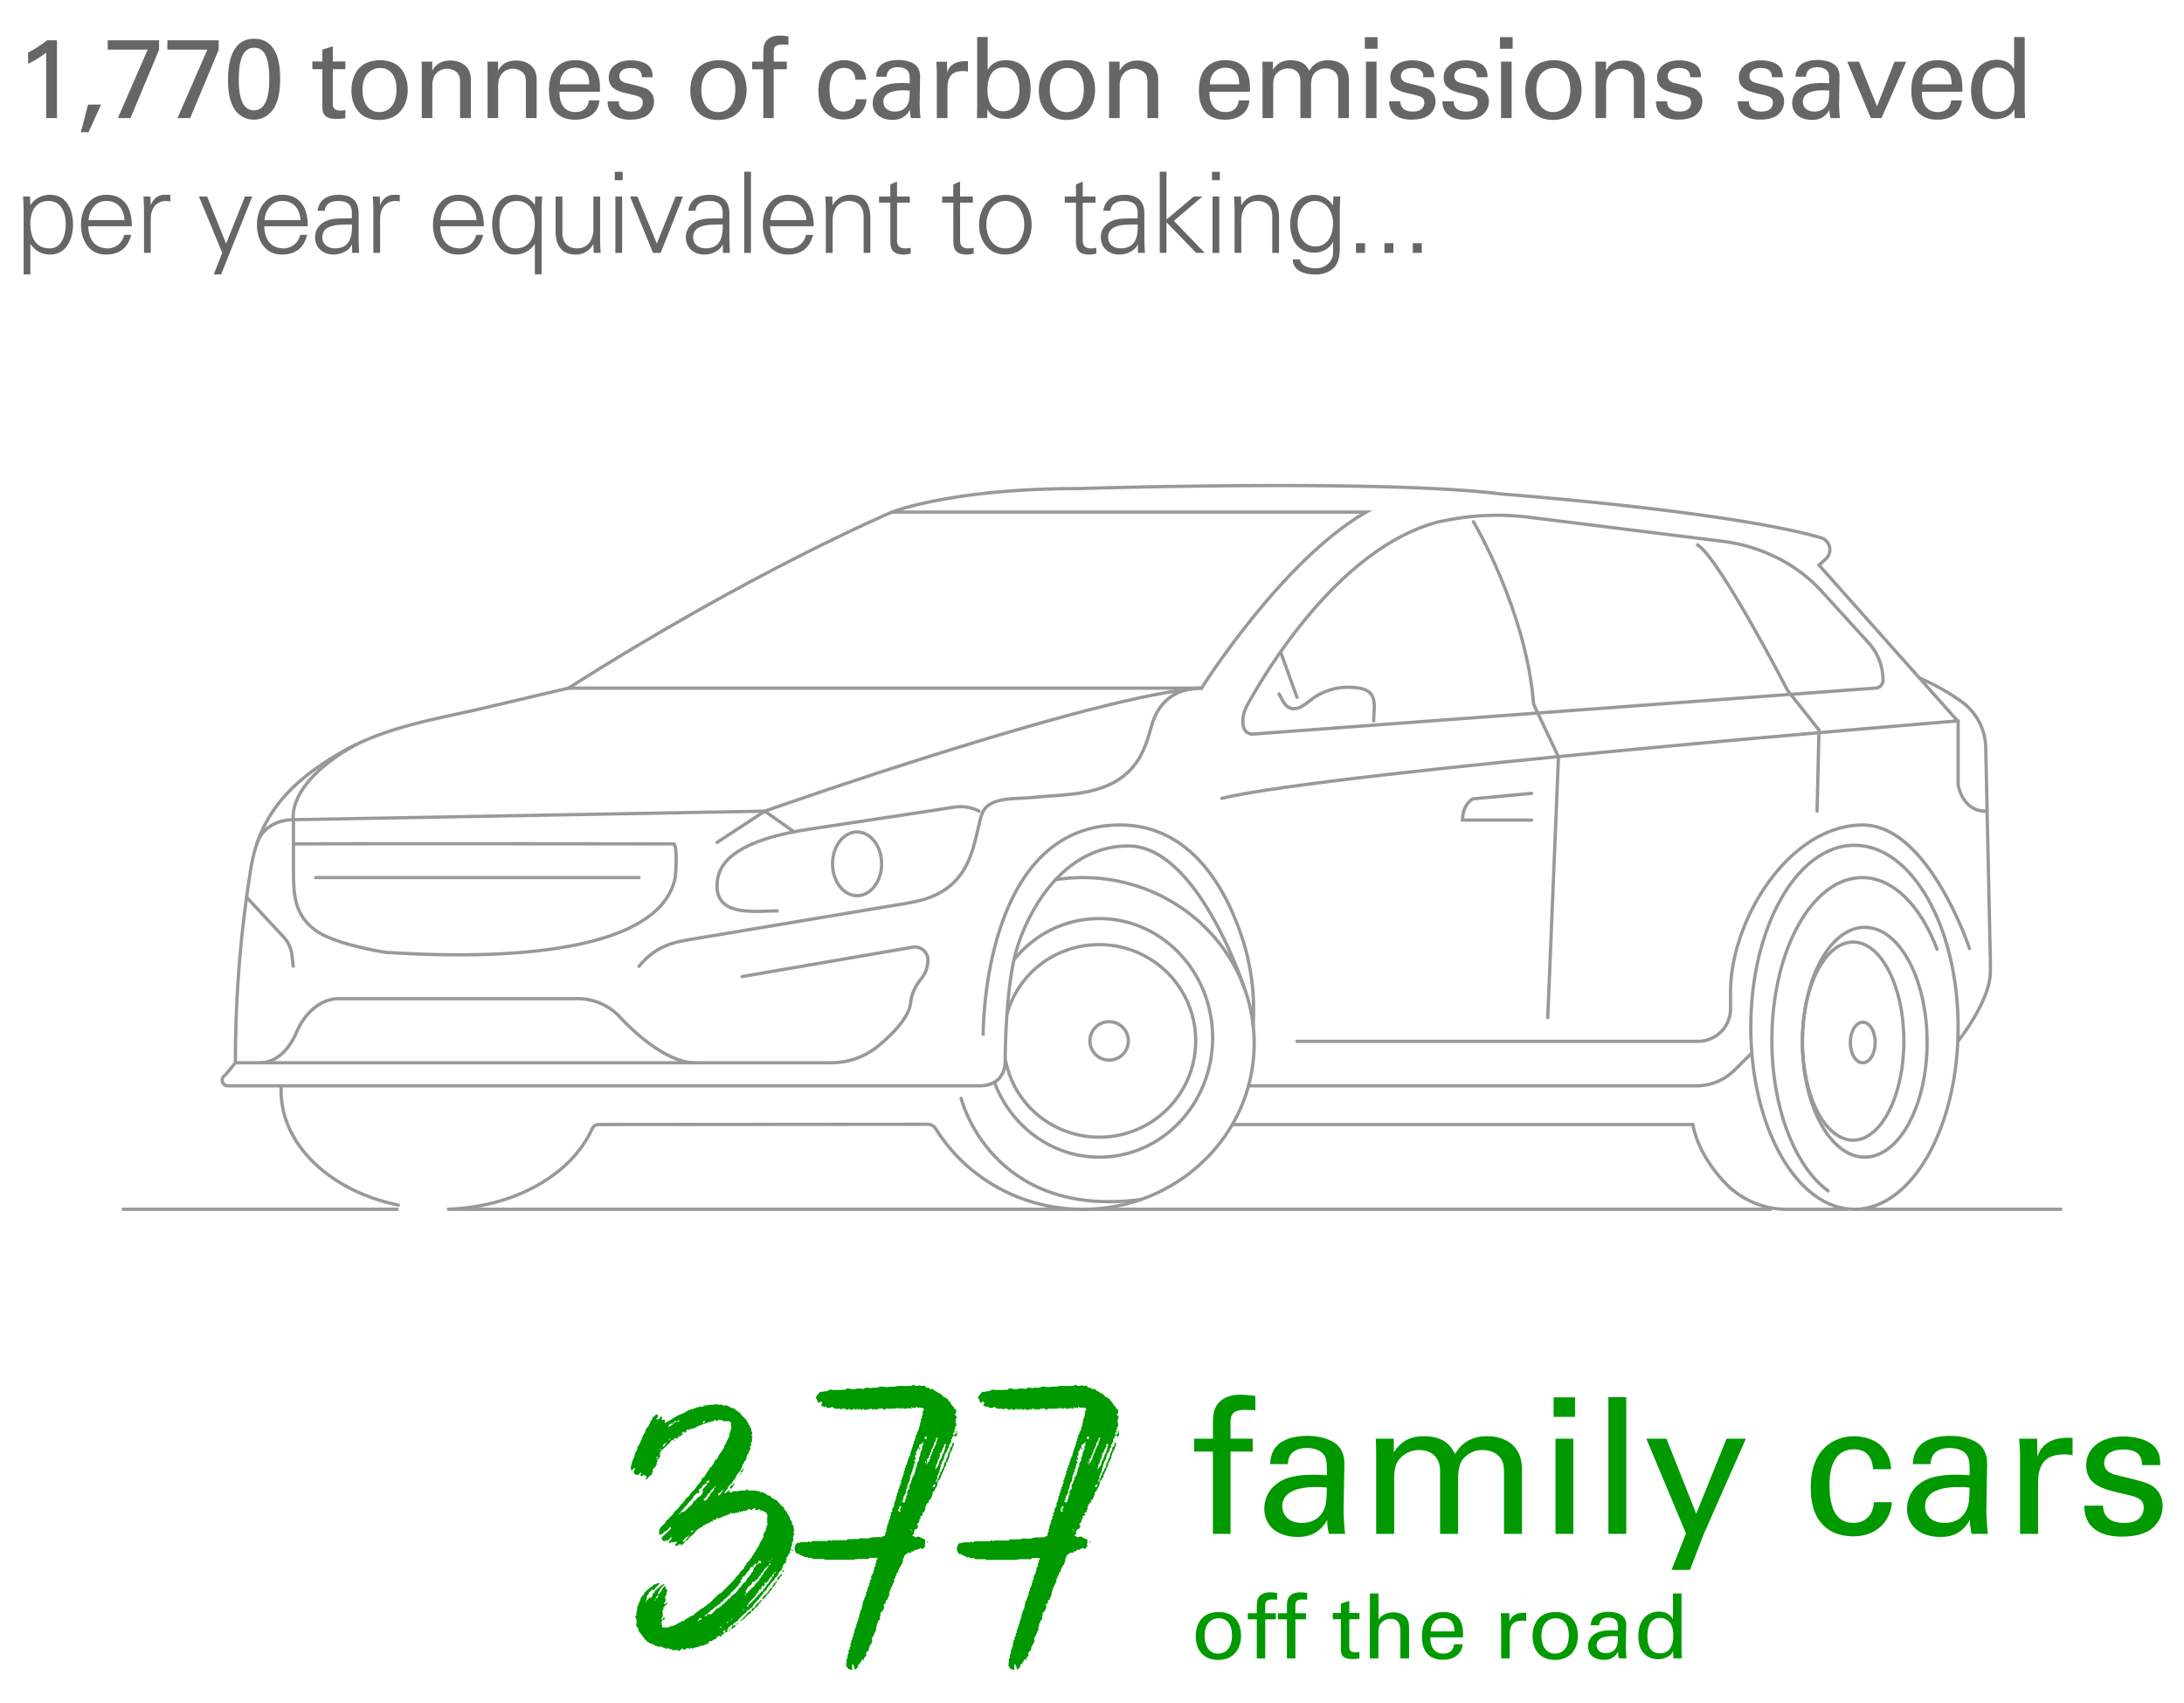 <svg id="Layer_1" data-name="Layer 1" xmlns="http://www.w3.org/2000/svg" viewBox="0 0 2000 1559.3"><defs><style>.cls-1,.cls-2{fill:none;stroke:#999;stroke-miterlimit:10;stroke-width:3px;}.cls-1{stroke-linecap:round;}.cls-3{fill:#090;}.cls-4{fill:#666;}</style></defs><path class="cls-1" d="M225.8,821.46l33.88,36.38a29.26,29.26,0,0,1,7.65,16.56l1.18,10.25"/><ellipse class="cls-1" cx="1698.22" cy="940.55" rx="94.93" ry="166.66"/><path class="cls-1" d="M1674.07,1090.33c-30.2-22.19-51.48-75.59-51.48-137.94,0-82.24,37-148.91,82.69-148.91,28.55,0,53.72,26,68.58,65.65"/><ellipse class="cls-1" cx="1705.82" cy="954.48" rx="11.39" ry="18.56"/><ellipse class="cls-1" cx="1707.65" cy="954.21" rx="57.1" ry="105.21"/><ellipse class="cls-1" cx="1697" cy="953.21" rx="46.46" ry="90.71"/><path class="cls-1" d="M1691.05,1107.21h-54.84a77.83,77.83,0,0,1-56.55-24.34c-12.37-13.08-24.94-31.11-29.53-53.29"/><path class="cls-1" d="M1664,742.67l1.74-74.26L1637,632.13s-62.26-120.67-82.51-133.33"/><path class="cls-1" d="M1793.16,660S1221,706.39,1118.93,730.86"/><path class="cls-1" d="M1402.58,726.36l-54,5.06s-9.29,5.06-9.29,19.41h63.29"/><path class="cls-1" d="M1793.16,953.21s29.53-36.73,29.53-63.71v-9.28l-4.22-194.43a53.4,53.4,0,0,0-22.73-43.8,203.57,203.57,0,0,0-38-21.25"/><path class="cls-1" d="M1349.29,477.7s48.38,81,55.13,167.09L1427.18,693l-9.83,238.72"/><path class="cls-1" d="M1803.55,868.4s-37.4-113.07-97.73-113.07h0c-66.88,0-121.09,86.28-121.09,153.16v15.08a29.85,29.85,0,0,1-29.85,29.85H1187.7"/><path class="cls-1" d="M520.64,630h579.72S1173.78,513.15,1251,468.84H816.83S689,522.85,520.64,630Z"/><path class="cls-1" d="M816.83,468.84s54.43-21.51,169.61-21.51c0,0,281.42-8.86,389.44,5.06,0,0,206.53,15.39,291.55,39.91a11.44,11.44,0,0,1,4.49,19.51l-6.18,5.56,99,111.29,28.41,31.93V718.2s3.37,24.47,25.31,24.47"/><path class="cls-1" d="M1317.65,477.7c-86.78,22.38-152.32,126.46-174.73,166.51-4.08,7.3-6.12,15.06-3.86,22.25a8.16,8.16,0,0,0,8.39,5.62L1717.21,630h0a7.17,7.17,0,0,0,7.17-7.17h0A51.18,51.18,0,0,0,1711,588.36l-42.63-46.78a139.71,139.71,0,0,0-41.62-31.25h0a155.87,155.87,0,0,0-49.44-14.76l-177.31-22a235.15,235.15,0,0,0-74.86,2.69Z"/><path class="cls-1" d="M1100.36,630c-96.2,5.48-400,112.65-400,112.65"/><path class="cls-1" d="M364.77,1103.34c-61.91-12.66-107.41-54.87-107.41-105,0-1.41,0-2.81.11-4.21"/><path class="cls-1" d="M966.68,805.37a162.41,162.41,0,0,1,24.83-1.89c86.68,0,157,68,157,151.86a147.6,147.6,0,0,1-5.17,38.8c-17.72,65.08-79,113.07-151.78,113.07-57.11,0-107.09-29.51-134.55-73.62a8.83,8.83,0,0,0-7.49-4.24l-301.13.23a6.69,6.69,0,0,0-6.13,3.87c-18.7,41.54-70.17,71.49-131.56,73.64"/><circle class="cls-1" cx="1015.67" cy="953" r="17.6"/><path class="cls-1" d="M929,878.12C948,855,975.56,841,1006.84,841c57.24,0,103.65,48.9,103.65,109.22s-46.41,109.22-103.65,109.22c-43.61,0-80.78-28-96.08-68.19"/><path class="cls-1" d="M922.41,927.65c10.57-36.82,44.21-62.78,84.43-62.78a88.13,88.13,0,1,1,0,176.26c-42.59,0-77.63-29.41-85.85-69.57"/><path class="cls-1" d="M727.33,761.72l-27-19.05-431.62,7.81s-7.27-32.88,57.12-68.65"/><path class="cls-1" d="M585.2,884.65c12.54-15.22,25.63-21,44.59-24.11,9.68-1.57,19.34-3.24,29-4.86l83.71-14,70.61-11.83c20.79-3.49,41.13-5.13,57.84-19.61,17.51-15.17,21.23-36.79,26.27-58.22,1-4.27,2.21-8.67,5-12,8.71-10.37,29.91-8.51,42-9.79,30.25-3.2,65.33-.95,89-23.5,12.1-11.54,16.79-25.58,21-41.2,6.26-23,21.85-35.46,46.12-35.46"/><ellipse class="cls-1" cx="784.87" cy="790.88" rx="22.47" ry="29.17"/><path class="cls-1" d="M711.7,834c-21.7,0-59.94,6.13-54.53-29.11,5-32.15,59.8-42,85.74-46,43.76-6.69,87.3-13.1,131-19.89a37.2,37.2,0,0,1,22.62,3.64"/><path class="cls-1" d="M1139.4,904.4s-42.2-129.87-106.12-129.87S936.45,843,928.54,878.69s-8.07,91.91-8.07,91.91,2,23.54-23.9,23.54H208.63a5.18,5.18,0,0,1-5.17-5.17h0a5.16,5.16,0,0,1,2.68-4.53l9.45-11.4a1103.33,1103.33,0,0,1,14.24-178.39C238,744.74,267.67,715.11,310.48,690s88.13-31.23,135.77-42.49q37.19-8.79,74.39-17.51"/><path class="cls-1" d="M215.63,973H761.19a67.59,67.59,0,0,0,43.15-15.43c13.28-11,28.21-26.16,29.59-39.63.82-8.06,4.46-15.45,9.61-21.72a27.21,27.21,0,0,0,6.2-17.29,11.9,11.9,0,0,0-13.9-11.72L679.5,894.14"/><path class="cls-1" d="M636.46,973s-26.29,3.26-69.09-42.14a52.33,52.33,0,0,0-38-16.51H310.51c-18.78,0-32.4,15.26-39.39,31.58C265.35,959.41,254,973,238.19,973"/><line class="cls-1" x1="1128.46" y1="1029.58" x2="1550.13" y2="1029.58"/><path class="cls-1" d="M268.76,772.66c86.85-.41,348,0,348.08,0,3.43,0,2.53,26.64,1.1,32.59-20.9,87.2-249.16,66.94-261.77,66.89a22.4,22.4,0,0,1-3.56-.29c-8.75-1.42-46.74-8.09-63-19.63-21-15-20.78-34.45-20.87-58.17V750.48c-27.92.5-33.42,21.78-33.42,21.78"/><path class="cls-1" d="M880.12,1005.53s27.27,110.72,164.68,92.7"/><path class="cls-1" d="M1171.24,635.29c2.93,4.74,5,11.53,11,13.21,7.81,2.19,15.46-6.07,21.29-9.94a56.83,56.83,0,0,1,42.75-8.22c15.74,3.47,11.78,17,11.68,29.63"/><line class="cls-1" x1="1172.72" y1="596.84" x2="1187.7" y2="638.46"/><path class="cls-1" d="M1603.29,965l-15.21,15a49.06,49.06,0,0,1-34.44,14.13H1143.29"/><line class="cls-1" x1="656.66" y1="771.25" x2="700.38" y2="742.67"/><path class="cls-1" d="M1147.65,939.84l.24-10.55a208.39,208.39,0,0,0-9.68-68.41c-14.11-44-45.79-105.55-112.53-105.55-126.57,0-125.31,191.57-125.31,191.57"/><line class="cls-1" x1="289.14" y1="803.48" x2="585.2" y2="803.48"/><line class="cls-2" x1="1622.59" y1="1107.17" x2="410.65" y2="1107.17"/><line class="cls-2" x1="1698.22" y1="1107.17" x2="1888.38" y2="1107.17"/><line class="cls-2" x1="111.62" y1="1107.17" x2="364.77" y2="1107.17"/><path class="cls-3" d="M621.42,1511.1a1,1,0,0,0-.69-.35h-5.17c-.47-.69-1-1-1.55-.86a1.64,1.64,0,0,1-1.55-.52q-.71-.69-2.07,0c-.69.69-1,.57-1-.35l-.34-.34h-.69a2.07,2.07,0,0,1-1.55-.52,1.68,1.68,0,0,0-1.21-.51h-3.1a.81.81,0,0,1-.87-.52c-.12-.35-.4-.41-.86-.17a2,2,0,0,1-1.72-1,14.79,14.79,0,0,0-2.59-1,8,8,0,0,1-2.58-1.38c-.7,0-1.39-.58-2.08-1.73q0-.69-.51-.51c-.35.11-.64-.06-.86-.52a9.52,9.52,0,0,0-1-1.55c-.46-.58-.92-1.21-1.38-1.9a10.14,10.14,0,0,0-2.41-2.76l-.69-1.38a3.06,3.06,0,0,1-.35-1.37,1.4,1.4,0,0,0-.34-1,3.66,3.66,0,0,1-.69-1c-.23-.46-.52-1-.86-1.55a1.65,1.65,0,0,1,.17-1.89,2.32,2.32,0,0,0,.17-1.55,7.71,7.71,0,0,1-.17-1.56,3.66,3.66,0,0,0-.69-2.06c-.23,0-.34-.24-.34-.69v-.69a2.7,2.7,0,0,0,1-2.42,5.57,5.57,0,0,1,.35-2.58,2.22,2.22,0,0,0,.34-1.21v-3.11h.34a2,2,0,0,0,.69-1.37,2,2,0,0,1,.69-1.38,2.66,2.66,0,0,1,1-2.41l.69-2.77a14.69,14.69,0,0,0,1.21-1.37,5.8,5.8,0,0,1,1.55-1.38,3.84,3.84,0,0,1,2.06-3.11,11.48,11.48,0,0,1,3.11-2.75,3.34,3.34,0,0,1,1.21-.87,3.48,3.48,0,0,0,1.2-.86,4.31,4.31,0,0,1,2.41-1.72,7.94,7.94,0,0,0,2.42-1h2.07v.35a.31.31,0,0,1-.35.34l-2.58,2.59a32.56,32.56,0,0,0-2.59,2.93h-1c0-.69-.24-.81-.69-.35a6.41,6.41,0,0,1-1.38,1.56,6,6,0,0,0-1.38,1.55,3.07,3.07,0,0,1-1,1.55,1.81,1.81,0,0,0-.69,1.55c-.46.46-.46,1,0,1.72-.46.23-.69.92-.69,2.08h-.34a.31.31,0,0,1-.34.34c-.24,0-.35.11-.35.34a1,1,0,0,1,.69.35v.34c.23,0,.34-.23.34-.69v-.68c.23,0,.69-.35,1.38-1a3.14,3.14,0,0,1,2.76-1.73c.69,0,1-.23,1-.68l.69-2.76c1.15-.47,1.72-1.16,1.72-2.07l6.21-5.86a1.81,1.81,0,0,0,1.55-.69,1.25,1.25,0,0,1,1.55-.35,7.62,7.62,0,0,1-1.55,1.72,7.44,7.44,0,0,0-1.55,1.73,7,7,0,0,0-1.55,2.24,14,14,0,0,1-1.55,2.59,1,1,0,0,1,.34.69h1l.35-.35v-.34a1.45,1.45,0,0,1,.86-1.21,1.7,1.7,0,0,0,.87-1.55,1,1,0,0,0,.34-.69c.91-1.84,2-2.88,3.1-3.11v1.73c0,.46.35.91,1,1.38.91.92,1,1.61.34,2.07-.46,1.38-.58,2.07-.34,2.07a2.09,2.09,0,0,1-.35,1.2,11.85,11.85,0,0,0-.69,1.21,2.47,2.47,0,0,0,.35,2.76v1c-.47.22-.64.51-.52.86s-.06.63-.52.86-.57.52-.34.86.45.52.69.52c.91,0,1.38-.35,1.38-1V1467h.34a1.38,1.38,0,0,1,.34,1,1.11,1.11,0,0,1-.68,1,5.82,5.82,0,0,0-1.73,1.72c-.69.46-1,.92-1,1.38a3.71,3.71,0,0,1-.17,1.38c-.12.22-.3.57-.52,1a1.12,1.12,0,0,0-.35,1.38,3.07,3.07,0,0,1,.35,1.38v1.38a3.13,3.13,0,0,1-1,2.76v1.38c0,.23.34.34,1,.34-1.15,1.84-1.5,3.33-1,4.49.91.69.91,1.38,0,2.06l.34.35h5.86a.57.57,0,0,0,.52-.35.55.55,0,0,1,.52-.34,1.11,1.11,0,0,0,1.37-.34,1.12,1.12,0,0,1,1.38-.35,2.06,2.06,0,0,0,1.38-.34,3.46,3.46,0,0,1,1-.69,1.84,1.84,0,0,0,1.55-.69,1.78,1.78,0,0,1,1.55-.69,2.83,2.83,0,0,1,1.72-1l1.38-1c.23-.23.57-.23,1,0s.91-.12,1.38-1a3,3,0,0,1,1.38-.86,3.2,3.2,0,0,0,1.38-.86,1.43,1.43,0,0,0,1-.34,3.46,3.46,0,0,1,1-.69c0-.47.34-.69,1-.69a10.93,10.93,0,0,1,1.72-.69,3.34,3.34,0,0,0,1.73-1.38,1.51,1.51,0,0,1,1-.87,1.5,1.5,0,0,0,1-.86,3.37,3.37,0,0,1,1.21-.86,3.41,3.41,0,0,0,1.21-.86,3.57,3.57,0,0,0,1.21-1,1.78,1.78,0,0,1,1.55-.69,2.13,2.13,0,0,0,1.38-1.21c.22-.58.57-.75,1-.52h.35a.31.31,0,0,0,.34-.35,11.11,11.11,0,0,1,3.45-2.75l1.38-1.38,1.38-1.38,3.1-3.1a6.85,6.85,0,0,0,1.56-1.38A6,6,0,0,1,659,1459a4.39,4.39,0,0,0,1.72-1l1.38-1.38,3.45-3.44c.45-.47.92-.93,1.38-1.39s.91-.91,1.38-1.37.91-.93,1.37-1.38.92-.92,1.39-1.38.86-.86,1.2-1.21a4.58,4.58,0,0,0,.86-1.21,4.59,4.59,0,0,1,.86-1.2,4.85,4.85,0,0,0,.87-1.21,7.48,7.48,0,0,1,1.21-1,2.73,2.73,0,0,0,.86-1,7.55,7.55,0,0,1,1.38-2.07l1.37-1.38a1.54,1.54,0,0,1,1-.86.82.82,0,0,0,.69-.86,2.12,2.12,0,0,1,.34-1.21,8.73,8.73,0,0,1,1-1.21,4.23,4.23,0,0,0,1-1.72,1.1,1.1,0,0,1,.69-1,2.33,2.33,0,0,0,1-1,1.6,1.6,0,0,0,.86-.86,8.42,8.42,0,0,1,.52-1.21,2.68,2.68,0,0,0,1.72-2.76,4.14,4.14,0,0,1,1-.68,1.41,1.41,0,0,0,.69-1.38,1.45,1.45,0,0,1,.86-1.21,1.45,1.45,0,0,0,.86-1.21,1.65,1.65,0,0,1,.52-1.21,4.83,4.83,0,0,0,.86-1.2,9.75,9.75,0,0,0,.51-1.21,1.58,1.58,0,0,1,.87-.86c.46-.23.68-.92.68-2.07l3.8-6.55v-3.1c.69-.23,1-.58,1-1a1.12,1.12,0,0,1,.69-1,.68.68,0,0,0,.35-1,.67.67,0,0,1,.35-1,3.7,3.7,0,0,0,.34-2.07v-.35a1.45,1.45,0,0,1,.69-1.2c.46-.35.46-.86,0-1.56v-6.2c0-.23.05-.35.17-.35s.17-.11.17-.34a2.31,2.31,0,0,0-.51-1.38,2.24,2.24,0,0,1-.52-1.38q0-.69-1.38-.69a5.38,5.38,0,0,1-1.38-1,1.58,1.58,0,0,0-1.72-.35c-.47.23-1-.22-1.73-1.38,0-.22-.06-.34-.17-.34s-.18.12-.18.34c-.22.47-.91.69-2.06.69a2.64,2.64,0,0,0-.86.18.8.8,0,0,1-.87-.18v-1c.23,0,.35-.06.35-.18s-.12-.17-.35-.17v-.34l-2.06.69a5.35,5.35,0,0,1-1.39,1c-.46.23-1-.11-1.72-1h-.34l-.69.34c-.24.47-.52.69-.86.69a1.89,1.89,0,0,0-1.21.69.8.8,0,0,1-.87.18,3.61,3.61,0,0,0-1.2-.18,1.11,1.11,0,0,0-1,.69c-.23.46-.57.35-1-.34,0-.23-.12-.29-.34-.17s-.35.4-.35.86a1,1,0,0,1-.34.69.31.31,0,0,0-.35-.35c-.23-.92-.58-1-1-.34a3.88,3.88,0,0,0-1,.69q-.35.35-1.38,0a1.58,1.58,0,0,0-1.72,1l-.69-.34a1,1,0,0,0-.69-.35l-.34.35a.31.31,0,0,1-.35.34h-.34a1,1,0,0,1-.35-.69.56.56,0,0,1-.52-.34c-.12-.23-.17-.12-.17.34a7.72,7.72,0,0,1-3.1,1.72,2.13,2.13,0,0,1-1.55.69,2.15,2.15,0,0,0-1.55.69c-.7-.22-1.5.12-2.42,1-.47,0-.75.12-.86.34s-.41.35-.86.35h-1.73c-.69-.69-1-.57-1,.34s-.23,1.27-.69,1a9,9,0,0,0-2.76.34c-.23,0-.23.35,0,1,.46,0,.46.12,0,.34a1.14,1.14,0,0,1-1.21,0c-.34-.22-.63-.11-.86.35a1.1,1.1,0,0,1-1,.68,1.11,1.11,0,0,0-1,.69,2.32,2.32,0,0,0-1.72.7.68.68,0,0,0-1,.34,1.1,1.1,0,0,1-1,.69,1.35,1.35,0,0,0-1.38.86c-.23.58-.81.86-1.73.86a5.16,5.16,0,0,1-2.75,1.73,4.91,4.91,0,0,0-.7.86,2.48,2.48,0,0,1-1,.86,23.53,23.53,0,0,1-4,4.31,23.89,23.89,0,0,0-4,4.31,1.21,1.21,0,0,1-1,.18.55.55,0,0,0-.69.17,1.43,1.43,0,0,1,.34-1,3.81,3.81,0,0,0,.69-1l1-.52c.22-.11.46-.63.68-1.55-.22-.69-.34-.57-.34.34v.35h.34l1-1.38h-.35q-.35,0-.69.69c-.46.46-.86.64-1.2.52s-.64.06-.86.51l-3.1,3.11c-.24.23-.24.34,0,.34a1,1,0,0,0,.34.69h.34a2,2,0,0,1,1.73-1,1.39,1.39,0,0,1-.69,1.38,8.09,8.09,0,0,0-1,1.2,2.47,2.47,0,0,1-1.38.86.31.31,0,0,0-.34.35.31.31,0,0,1-.35.35c-.46,0-.63-.18-.51-.52s0-.52-.18-.52c0-.69-.11-.8-.34-.35a4.6,4.6,0,0,1-1.55,1,10.47,10.47,0,0,0-1.9,1h-1v-1a.79.79,0,0,1,.52-.86.8.8,0,0,0,.51-.86c-.23-.23-.12-.4.35-.52s.45-.29,0-.52c-.23-.46-.52-.57-.86-.34a5.5,5.5,0,0,0-.87.69h-.34l-.35-.35a3.84,3.84,0,0,1-2.76.35,1.1,1.1,0,0,0-1,.69c-.23.46-.58.46-1,0a.31.31,0,0,1-.35-.35,1.09,1.09,0,0,0,.69-1c0-.46.35-.92,1-1.38a1.77,1.77,0,0,1,.68-.86c.23-.12.35-.4.35-.86v-.7l-.35-.34a24.43,24.43,0,0,0-1.72,1.9,7.68,7.68,0,0,1-1.73,1.55l-.34-.69c-.23,0-.34.23-.34.69h-1.73a.3.3,0,0,1-.34.34H608a3.59,3.59,0,0,1-1-.69l-1-1v-1a1.4,1.4,0,0,1,.34-1l7.59-7.24.34-.35V1398c-.46,0-.58,0-.34-.17s.22,0,0,.17l-1,.69a6.9,6.9,0,0,0-1.21,1.73,1.92,1.92,0,0,1-1.89,1,21.06,21.06,0,0,0-2.76,2.42,3.05,3.05,0,0,1-1.38.86,7,7,0,0,0-1.38.51h-.35a.3.3,0,0,1-.34-.34v-1.72a7.27,7.27,0,0,1,2.76-6.21,10.77,10.77,0,0,0,3.45-3.79,4.32,4.32,0,0,1,1.55-1.9,5,5,0,0,0,1.55-1.55l3.45-3.45a7.5,7.5,0,0,1,2.07-2.93c.91-.8,1.83-1.67,2.76-2.59a8.21,8.21,0,0,0,1.55-2.07,4.39,4.39,0,0,1,1.55-1.72l2.76-3.1a5.64,5.64,0,0,1,1.89-2.59,17.76,17.76,0,0,0,2.24-1.89,2,2,0,0,0,.7-1.39c0-.45.34-.8,1-1l2.41-2.76a6.83,6.83,0,0,0,2.07-2.41c.46-.69.92-1.32,1.38-1.9a45.05,45.05,0,0,0,3.79-4.65c-.46-.69-.23-1.26.69-1.73a18.18,18.18,0,0,1,1.56-1.38,3.72,3.72,0,0,0,1.2-2.06,3.29,3.29,0,0,0,1.38-1.9,3.08,3.08,0,0,1,1.73-1.9,2.81,2.81,0,0,1,.51-1.72,13.58,13.58,0,0,1,1.21-1.38c.69-.23,1.09-.57,1.21-1a3,3,0,0,1,.86-1.38,3,3,0,0,0,.86-1.55,1.59,1.59,0,0,1,.86-1.2v-.7c.46-.45,1-.91,1.55-1.37a4.28,4.28,0,0,0,1.21-1.38,8,8,0,0,1,1.73-3.45l1.72-2.42a4.43,4.43,0,0,0,1-1.55,4.65,4.65,0,0,1,1-1.55c.23,0,.35-.46.35-1.38a2,2,0,0,1,.68-1.38,4.25,4.25,0,0,0,1-1.72,8.32,8.32,0,0,1,1-2.07,10,10,0,0,1,.86-1.9,9.64,9.64,0,0,0,.87-1.89c0-.23,0-.35.17-.35s.17-.23.17-.69a1.13,1.13,0,0,0,0-1.2c-.23-.35-.12-.75.35-1.21s.68-.8.68-1v-1c.23-.69.46-1.32.69-1.9a1.82,1.82,0,0,0,0-1.55,3.35,3.35,0,0,0-.69-2.41c0-.23.18-.35.52-.35s.4-.22.17-.69l-1.37-1.38a1.46,1.46,0,0,0-1-.34H662.8a1.16,1.16,0,0,1-1-.52,1.16,1.16,0,0,0-1-.51,7.54,7.54,0,0,1-1.55-.18,2.36,2.36,0,0,0-1.55.18,3,3,0,0,1-2.07,1v-1h-.35a.87.87,0,0,0-1.2.34,1.5,1.5,0,0,1-1.21.69,1,1,0,0,0-.69.34c-.23.24-.58.12-1-.34-.47.46-.81.69-1,.69-.46.46-.75.64-.86.52a.7.7,0,0,1-.17-.52,1,1,0,0,0-.69.34,2.33,2.33,0,0,1-1.73.69c-.46,0-.75.12-.86.35s-.4.34-.86.34h-.35a2.33,2.33,0,0,0-1.72.69,1.12,1.12,0,0,1-1.38.35l-1.38.69a3.05,3.05,0,0,1-1.38.34,5.51,5.51,0,0,1-1,.87,2.41,2.41,0,0,0-.69.51l-.69.35h-.35a2.81,2.81,0,0,0-1.72.51,2.29,2.29,0,0,1-1.38.52V1308c-.46,0-.69-.12-.69-.35s-.12-.11-.34.35a.3.3,0,0,0,.34.34c.46.23.57.41.35.52a1.67,1.67,0,0,1-.69.17h-.7a1,1,0,0,1-.69-.34c-.22-.23-.34-.12-.34.34h-1.21c-.34,0-.51.34-.51,1a1.53,1.53,0,0,1-1.73,1.73c0-.69-.23-1-.69-1a3.17,3.17,0,0,0-1.72,1.73h-.69c0,.69.23,1,.69,1,0,.69-.58,1.27-1.73,1.73.23-.23.23-.35,0-.35,0-.45-.12-.74-.34-.86s-.34,0-.34.17a1.1,1.1,0,0,0,.68,1c.23.23,0,.34-.68.34h-1c0,.23.11.23.35,0-.47-.46-.81-.57-1-.34,0,.23.23.34.69.34,0,1.16-.46,1.72-1.38,1.72,0-.45-.46-.68-1.38-.68a5.27,5.27,0,0,1-.86.68,1.17,1.17,0,0,0-.52,1,3.82,3.82,0,0,0-1.72.35,37.78,37.78,0,0,1-4.48,5q-2.43,2.25-4.83,4.32a4.66,4.66,0,0,0-1.38,3.44,1,1,0,0,0-.35.69c-.23.23-.11.35.35.35q.69,1,0,1.38a1.1,1.1,0,0,0-.69,1c0,.47-.58,1-1.72,1.72v-.34a.58.58,0,0,0-.35-.52c-.23-.11-.34,0-.34.18s.22.46.69.68v1.73c-.69.46-.93,1-.69,1.55a1.35,1.35,0,0,1-.35,1.55l-.69,1.38-1.38,1.73a1.25,1.25,0,0,0-1,1.72,5.64,5.64,0,0,1-.69,2.41c-.23,0-.29.24-.17.69a5.14,5.14,0,0,1,.17,1c-.92,0-1.5.23-1.73.69l-3.79,3.79v-.34h-.34a1,1,0,0,1-.35-.69.61.61,0,0,0,.69-.69,1.42,1.42,0,0,0,.34-1c0-.69-.46-1-1.37-1q-.36-.69,0-.69t0,.69c-.47.46-.69.23-.69-.69a1,1,0,0,1-.69-.34l-.35.34c0,.69-.23,1-.69,1h-1.72v-1.37a2,2,0,0,0,.69-1.39.31.31,0,0,0-.34-.34,3.13,3.13,0,0,0-1.73,1.73,2.81,2.81,0,0,1-1.72.34c-1.85,0-2.88-.8-3.11-2.42a2.77,2.77,0,0,1,.52-1.72,2.75,2.75,0,0,0,.52-1.72v-.35c-.47,0-.58-.11-.35-.34l-.34.34a13.76,13.76,0,0,0-1.73,2.07H578v-1c-.23-.23-.29-.4-.17-.52s.06-.29-.17-.52c-.46-.46-.46-.8,0-1a.69.69,0,0,0,.34-1c-.23-.45-.23-.8,0-1,.46-.46.64-.86.52-1.21a.77.77,0,0,1,.17-.86,1.65,1.65,0,0,1,.52-1.21,1,1,0,0,0,.17-1.21c0-.22.23-.56.69-1a9.09,9.09,0,0,1,.87-1.89,1.6,1.6,0,0,0,.17-1.56c0-.69.11-1,.34-1a1.18,1.18,0,0,0,.35-.86,2.76,2.76,0,0,1,.34-1.21c.46-.23.69-.52.69-.86s.23-.63.69-.86a2,2,0,0,0,.17-1.38,2,2,0,0,1,.17-1.38,15.88,15.88,0,0,0,3.11-5.86,2.85,2.85,0,0,0,1-1.73c-.46-.46-.51-.8-.17-1a5.39,5.39,0,0,0,.86-.69,8,8,0,0,1,1.73-3.45c.69-.69.8-1.15.34-1.38l1.38-3.1,1.38-1,1.72-3.45.69-1.72c0-.69.23-1,.69-1a1.72,1.72,0,0,0,.86-1.39,3.09,3.09,0,0,1,.87-1.72,9.44,9.44,0,0,0,2.07-1.72,2,2,0,0,1,1.38-.35c.45,0,.69.35.69,1,.22.92.17,1.5-.18,1.72a8.67,8.67,0,0,0-1.2,1v.35a1,1,0,0,0,.69.35h.86a1.87,1.87,0,0,0,1.2-.7,7.61,7.61,0,0,1,1.38-1.72c.46-.46.7-.46.7,0,.22.47.45.69.68.69s.12.23-.34.69v.34a1,1,0,0,0-.34.7v.34a2,2,0,0,0,1.37.35,2.84,2.84,0,0,0,.52-.69c.11-.23.4,0,.86.69.46.23.46.8,0,1.72v.34l.35.69a3.07,3.07,0,0,1,1.38-.86,2,2,0,0,0,1-.52,4.34,4.34,0,0,1,1.73-1,4.37,4.37,0,0,0,1.72-1,56.81,56.81,0,0,1,7.93-4.49,24.35,24.35,0,0,0,6.9-3.45c.46-.69,1-.91,1.55-.69s1.09,0,1.55-.69c.22-.22.57-.22,1,0s.92,0,1.38-.68a1.32,1.32,0,0,1,1.21-.18c.57.12,1.09-.17,1.55-.86.23-.23.57-.23,1,0s.91,0,1.38-.69h.34a11.36,11.36,0,0,1,1.72.17,1.86,1.86,0,0,0,1.73-.51,2.81,2.81,0,0,1,2.07-.7,3.65,3.65,0,0,0,2.07-.34,1.42,1.42,0,0,1,1-.34,1.55,1.55,0,0,0,1.21.17,3.92,3.92,0,0,1,1.21-.17h2.41c.23,0,.34-.06.34-.18s.23-.17.69-.17q.69-1.36.69,0a6.52,6.52,0,0,0,2.07.35h3.1a1.12,1.12,0,0,1,1,.68c.23.47.57.47,1,0h2.75L668,1288c.46.23,1,.51,1.55.86a3.66,3.66,0,0,0,1.9.52h.34l.69.34a2.3,2.3,0,0,1,1,1,2.19,2.19,0,0,0,1.38,1,1.47,1.47,0,0,1,1.21.86,1.67,1.67,0,0,0,1.55.86c.45,0,.63.18.51.52a.75.75,0,0,0,.18.86l5.17,5.18c.22.46.46.91.69,1.37a4.86,4.86,0,0,0,1,1.38l.35.69a1.39,1.39,0,0,0,.69,1.73,1.11,1.11,0,0,1,.69,1,1.42,1.42,0,0,0,.34,1,1.89,1.89,0,0,1,.69,1.2v1.21a1.41,1.41,0,0,1,.34,1,3.11,3.11,0,0,1,0,3.45c-.22.24-.11.58.35,1h.69c.23,0,.11.23-.35.69s-.57.86-.34,1.2a1.14,1.14,0,0,1,0,1.21v2.07c-.92.46-1.21,1.09-.86,1.9a1.39,1.39,0,0,1-.52,1.89,1.37,1.37,0,0,0-.17,1.73,1.22,1.22,0,0,1-.52,1.72,1.81,1.81,0,0,1-.69,1.55,1.24,1.24,0,0,0-.34,1.55.61.61,0,0,1-.69.69,3.3,3.3,0,0,0-1,3.11l-1,2.75a2.69,2.69,0,0,0-1.21,1.39,6.75,6.75,0,0,1-.52,1.37,3.8,3.8,0,0,0-1.38,3.45,2.73,2.73,0,0,0-1,2.42c-.23-.46-.4-.58-.52-.35a1.47,1.47,0,0,0-.17.69c0,.92-.34,1.38-1,1.38h-.35c0,.92-.29,1.5-.86,1.72s-.86.58-.86,1a1.53,1.53,0,0,1-.69,1.21c-.46.34-.46.75,0,1.2a4.42,4.42,0,0,0-1.55,1.73,4.55,4.55,0,0,1-1.55,1.72,7.56,7.56,0,0,0-.52,1.21,3.53,3.53,0,0,1-.87,1.2,2.64,2.64,0,0,0-1,.87,2.62,2.62,0,0,1-1,.86,4.24,4.24,0,0,0-1.38,3.1c0,.23-.24.35-.69.35l-.69.34a2.9,2.9,0,0,1-1.72,2.41v.35a1,1,0,0,0,.68.34h.35a6.79,6.79,0,0,1,.86-.69,2.42,2.42,0,0,0,.86-1h1.38l.35.35a3.36,3.36,0,0,0,2.41.68c.92-1.14,2.29-1.49,4.14-1h.69a3.82,3.82,0,0,0,1.72-.34,3.07,3.07,0,0,1,1.38-.35h4.83q1-2.07,2.41,0h7.24a1.63,1.63,0,0,0,1.55.52,1.65,1.65,0,0,1,1.55.52l.35.68a2.06,2.06,0,0,1,1.38-.34,3.19,3.19,0,0,1,1.38.34l1.38.69c.46.24,1,.52,1.55.87a3,3,0,0,1,1.21,1.21h1a2.13,2.13,0,0,1,1.73.86,17.76,17.76,0,0,0,1.37,1.55c.23,0,.35.06.35.17s.12.17.34.17l2.76,1.38a3.13,3.13,0,0,1,2.07,2.07,7.9,7.9,0,0,1,1.73,1.55,15.29,15.29,0,0,0,1.38,1.55,4.91,4.91,0,0,0,1.38,1,2.25,2.25,0,0,1,1,1.38,1.81,1.81,0,0,0,.69,1.55,3.46,3.46,0,0,1,1,1.21.31.31,0,0,1,.35.34,1.89,1.89,0,0,1,.69,1.21,1.82,1.82,0,0,0,.69,1.2l1.72,2.76a1.45,1.45,0,0,0,.18.69,2.55,2.55,0,0,1,.17,1v.34a5,5,0,0,1,1.72,3.45v1a1,1,0,0,0,.69.34,1.39,1.39,0,0,1,.34,1,1.1,1.1,0,0,0,.69,1c-.46.23-.46.81,0,1.72a5.39,5.39,0,0,0,.18,1.38,1.44,1.44,0,0,1-.52,1.38.43.43,0,0,0,0,.69c0,.23,0,.35.17.35s.17.23.17.69c.7.23.7.57,0,1a6.16,6.16,0,0,0-.69,1.72v.7a10.35,10.35,0,0,0,.18,1.72,2.84,2.84,0,0,1-.52,2.07,3.49,3.49,0,0,0-.69,1.89v1.56c0,.46-.12.69-.34.69-.47.46-.64.86-.52,1.2a1.64,1.64,0,0,1-.17,1.21c-.46,0-.46.06,0,.17s.45.4,0,.86a1.91,1.91,0,0,0-.69,1.21v1.21c0,.69-.23,1-.69,1-.69,0-1,.23-1,.69a1,1,0,0,0,.35.69c.22.23.11.34-.35.34a3.17,3.17,0,0,1-1.72,1.73,5.43,5.43,0,0,0,.17,1.38,1.43,1.43,0,0,1-.52,1.38l-.34.34.69,1.38-1,.69a6.55,6.55,0,0,0-1.55,1.38,11.84,11.84,0,0,0-1.2,3.45,4.54,4.54,0,0,1-2.07,2.76,5.05,5.05,0,0,0-1,1.38q-.35.67-.69,1.38a6.76,6.76,0,0,1-1.72,2.41,2.28,2.28,0,0,1-1,1,1.38,1.38,0,0,0-.69,1.38c-.24.69-.52,1.09-.87,1.21a3.45,3.45,0,0,0-1.21.86,8,8,0,0,0-1,1.21,6.63,6.63,0,0,0-.69,1.55c0-.23-.34,0-1,.69a2.76,2.76,0,0,1-1.21,1.55,2,2,0,0,0-.86,1.9l-3.11,2.76a4.47,4.47,0,0,1-1,2.07q-.69.67-1.38,1.38a8,8,0,0,0-1.55,2.06,4.5,4.5,0,0,1-1.55,1.73,32.1,32.1,0,0,0-3.1,3.45,1.59,1.59,0,0,0-.87,1.2,3.08,3.08,0,0,1-.86,1.56,9.44,9.44,0,0,0-2.07,1.72,4.62,4.62,0,0,1-1.55,1,4.55,4.55,0,0,0-1.55,1,1.67,1.67,0,0,0-.35,1.2c0,.58-.34.75-1,.52a8.18,8.18,0,0,1-1.21,1,2.55,2.55,0,0,0-.86,1,6,6,0,0,0-1.72,1.73,4.4,4.4,0,0,0-2.07,2.06,7.62,7.62,0,0,0-1,1.21,2.61,2.61,0,0,1-1,.86l-2.07,1.38a3.34,3.34,0,0,0-1.38,1.73,1.29,1.29,0,0,1-1,.17.56.56,0,0,0-.69.17,4.5,4.5,0,0,1-1.72,1.56,1.91,1.91,0,0,0-1,1.89l-.35.35a.31.31,0,0,1-.34.34,1,1,0,0,0-.69.34l.69.35h.69c.23.46.23.8,0,1h-.35a2,2,0,0,0-1.38.35,2.74,2.74,0,0,1-1.72.34c.23.23.35.17.35-.17a1.89,1.89,0,0,1,.68-1.21l-.68-.69a.44.44,0,0,0-.7,0,2.82,2.82,0,0,1-1,1.73l.34.34h1c0,.92-.69,1.73-2.07,2.41v-.34c-.47-.46-.81-.57-1-.34a.3.3,0,0,0,.34.34c.22,0,.34.23.34.69.23.23,0,.57-.68,1-.24.45-.41.57-.52.34a1.47,1.47,0,0,1-.17-.69.86.86,0,0,0-1.38,0,.85.85,0,0,1-1,.52,1.4,1.4,0,0,0-1.38.52.31.31,0,0,0,.35.34c0-.23.22-.12.69.35v.34a4,4,0,0,0-1.73.52,16.5,16.5,0,0,1-2.07.86c-.46.92-1.72,1.38-3.79,1.38-.46,0-.46.22,0,.69l.35.69c-1.16.46-2.13.86-2.93,1.21a13.38,13.38,0,0,0-2.25,1.2c-.23.23-.34.23-.34,0a.31.31,0,0,1-.35-.34,5,5,0,0,1-2.75.69c-.47.69-1,1-1.56.86a2.32,2.32,0,0,0-1.55.17c-.46.46-.86.63-1.21.52a1.53,1.53,0,0,0-1.2.17,1,1,0,0,0-.69.34l-.35.35c-.46.23-1,0-1.72-.69q-.35-.34-.69.69-.34.35-1.38,0-.35-1-.69-.69a1.89,1.89,0,0,1-1.21.69,1.89,1.89,0,0,0-1.2.69,1.24,1.24,0,0,1-1.72,0c-.47-.69-.87-.92-1.21-.69a7.62,7.62,0,0,0-1.21,1C622.33,1512,621.88,1512,621.42,1511.1Zm-22.07-45.52a1.46,1.46,0,0,0,1-.34c.22,0,.34-.35.34-1v-.69q2.07-.35,2.07-3.45a.31.31,0,0,1-.34.35v.34h1v-.34a2.56,2.56,0,0,0-1,.34,3.09,3.09,0,0,0-1.73,2.76.3.3,0,0,0-.34.34v1.39c-.23-.24-.35-.24-.35,0a1.4,1.4,0,0,0-.86.16C599.06,1465.52,599.12,1465.58,599.35,1465.58Zm2.42-130.69a.61.61,0,0,0,.69-.69v-1c-.24,0-.35.11-.35.34a.31.31,0,0,1-.34.35,1,1,0,0,1-.69.34.31.31,0,0,1-.35.35c.23,0,.35.06.35.17S601.3,1334.89,601.77,1334.89Zm2.41-7.24a10.12,10.12,0,0,1,.34-1.72,1,1,0,0,0-.34.69v.34c0,.46.11.58.34.35h.69a1.37,1.37,0,0,0-.17-.87c-.12-.11-.4.29-.86,1.21v-.34h-.35v.69Zm2.76-3.1c.46,0,.57.12.34.34s-.23.12,0-.34a4.4,4.4,0,0,0,2.07-2.07v-.69H609c-.24,0-.35.06-.35.17s.23.06.69-.17c.46,0,.92-.57,1.38-1.72l-.34.34v.34l.34-.34-.34.34a1.4,1.4,0,0,0-1,.35,9.55,9.55,0,0,1-1.38,1,8.58,8.58,0,0,1-1,1.73Zm.34,158.61a.3.3,0,0,1-.34-.34,2.28,2.28,0,0,1,.69-1.72.35.35,0,1,1,.69,0,.3.3,0,0,1,.34.34v.69C608.66,1482.82,608.2,1483.16,607.28,1483.16Zm4.83-176.54h.35v-1a.57.57,0,0,1,.51.34c.12.24.4.12.87-.34l8.61-5.51h-.34a1.5,1.5,0,0,0-1.21.69,1.25,1.25,0,0,1-1.55.34c-.23-.46-.46-.52-.69-.17s-.46.51-.69.51a5.62,5.62,0,0,0-2.07,1.73v.34h1.38c.23-.45.46-.69.69-.69s.57-.22,1-.69.87-.63,1.21-.51a4,4,0,0,0,1.21.17l1-1.38v-.34a2.6,2.6,0,0,0-1,.34l-2.07,1a37.88,37.88,0,0,0-3.45,2.07,2.47,2.47,0,0,0-2.06.35c-.93,0-1.38.81-1.38,2.41a.44.44,0,0,0,0-.69c-.24.46-.47.69-.7.69S611.65,1306.39,612.11,1306.62Zm0,12.41a1,1,0,0,0,.35-.69q.67,0,1.38-1.38h-.69v.34h.69a.3.3,0,0,0,.34-.34l-1,.34c-.47,0-.69.47-.69,1.39.22-.23.22-.35,0-.35C612,1318.8,611.88,1319,612.11,1319Zm5.17,0-.34-.34a.31.31,0,0,1-.35-.35h1.73C618.32,1318.8,618,1319,617.28,1319Zm5.17,67.24c.46,0,.69-.57.69-1.72h2.08a3,3,0,0,1,1.55-.87,1.59,1.59,0,0,0,1.2-.86l2.59-2.59a35.84,35.84,0,0,1,2.93-2.58,3.41,3.41,0,0,0,.86-1.21,9.74,9.74,0,0,1,.52-1.21,3.42,3.42,0,0,1,1.55-1.37,4.5,4.5,0,0,0,1.55-1v-.69c-.46-.23-.46-.34,0-.34a1.17,1.17,0,0,0,1-.52,2.55,2.55,0,0,1,1-.86,1.5,1.5,0,0,0,1.21-.69,10.77,10.77,0,0,1,.86-1,1.24,1.24,0,0,0,1-1.2,2.15,2.15,0,0,1,.69-1.55c.23-.23.23-.58,0-1-.92,0-1-.34-.34-1a3.41,3.41,0,0,0,.86-1.21,3.37,3.37,0,0,1,.86-1.21l1.73-1.72a2,2,0,0,0,.69-1.38,14.66,14.66,0,0,1,1-3.45l-1.38,1.38c-.69.23-.81.58-.34,1a.86.86,0,0,0,1.38,0h.34c1.15-.46,1.26-1.15.35-2.07l-.35.34a7.49,7.49,0,0,0-1.38,2.76h-.69a1.42,1.42,0,0,0-1,.34,9.4,9.4,0,0,1-1.38,1c-.46,0-.69.17-.69.52a2.75,2.75,0,0,1-.35,1.2,12.45,12.45,0,0,1-1.38,1.21c-.46.35-1,.75-1.72,1.21a1.54,1.54,0,0,0,.35,1.72v.35a.43.43,0,0,1,0,.68.56.56,0,0,0-.52.35c-.12.23-.41.34-.86.34,0-.45-.12-.69-.35-.69s-.35.24-.35.69a1.17,1.17,0,0,0-1,.52,5,5,0,0,1-.69.86c-1.15.7-1.72,1.38-1.72,2.07a8.5,8.5,0,0,1-.86,1.38,13.58,13.58,0,0,1-1.21,1.38l-1.21,1.21-1.21,1.21a8.29,8.29,0,0,1-2.06,2.75l-1.38,1.38a5.37,5.37,0,0,0-1,1.38,5.12,5.12,0,0,1-1.55,1.56,2.89,2.89,0,0,0-1.21,1.89v-.34l-1.37,1.37Zm1.73-72.76v-1h1.72a1.09,1.09,0,0,1-.68,1Zm9,89.31c.45.23,1-.34,1.72-1.72,0,.23,0,.34.17.34s.17-.11.17-.34c.23,0,.35-.23.35-.69l-.69,1h-.35c-.46-.22-1,0-1.72.69C632.8,1402.59,632.91,1402.82,633.15,1402.82Zm6.55,81.38v-.35a3.81,3.81,0,0,1,1-.69h1a.61.61,0,0,0,.69-.69,1,1,0,0,1-.34-.69v-.34h-1.38q-.69,0-.69,1.38c0,.46.05.63.17.52s.06.05-.17.51v-.69h-.34c-.47,0-.69.12-.69.35S639.23,1484,639.7,1484.2Zm4.48-181.38a.8.8,0,0,0,.86-.51,2.18,2.18,0,0,1,.52-.87v-.34h-.69c-.47,0-.75.12-.87.34a.53.53,0,0,1-.51.35v.34l.34.35A.31.31,0,0,0,644.18,1302.82Zm0,71.72.34-.34a.31.31,0,0,0,.35-.34h1a8,8,0,0,1,1.55-1.21,1.69,1.69,0,0,0,.87-1.55c0-.46.34-.81,1-1s.92-.8.69-1.72l1-1.38a3.9,3.9,0,0,0,1-.69l.69-.69a16.7,16.7,0,0,0,1-1.72,3.86,3.86,0,0,0,.35-1.73c.69,0,1.14-.57,1.38-1.72a1.43,1.43,0,0,1-1,.34v.69h.69a.31.31,0,0,0,.35-.34v-.35l-1,.69c-.69,0-.81.23-.34.69a2.53,2.53,0,0,0-1.38.87,6.62,6.62,0,0,1-.69.86,1.85,1.85,0,0,0-1.38,2.07,1.59,1.59,0,0,1-.86.86,11.56,11.56,0,0,0-1.21.51,1.19,1.19,0,0,0-.34.87c0,.34-.24.63-.69.86a6.37,6.37,0,0,1-3.45,3.45c-.23,0-.29.06-.18.17s.4.17.87.17v1C644.18,1374.09,644,1374.32,644.18,1374.54Zm.34,105.87a1,1,0,0,0,.35-.69.61.61,0,0,0,.69-.69,1,1,0,0,0,.69.34h.34c.23.46.4.63.52.52a.74.74,0,0,0,.17-.52V1478h3.1a3.27,3.27,0,0,0,1.39-.34l4.48-4.83a6.27,6.27,0,0,1,1.55-.52,1.63,1.63,0,0,0,1.21-1.21,3.67,3.67,0,0,0,2.06-1.2,7.23,7.23,0,0,1,1.73-1.55l3.45-3.45c.23-.69,1.14-1.27,2.75-1.73,0-1.15.23-1.72.69-1.72,1.15-.69,1.73-1.27,1.73-1.72a5.86,5.86,0,0,0,2.41-1.56,19.62,19.62,0,0,1,1.38-1.55,10.05,10.05,0,0,1,2.76-3.44,8.33,8.33,0,0,0,1.55-2.07,4.5,4.5,0,0,1,1.55-1.73,3.93,3.93,0,0,1,2.07-1.38c-.23-.46-.17-.81.18-1s.51-.47.51-.69a1.39,1.39,0,0,1,.69-1.38l2.07-2.07v-.34a1.1,1.1,0,0,1,.69-1,1.39,1.39,0,0,0,.69-1.38,2.19,2.19,0,0,1,1-1,1.12,1.12,0,0,0,.7-1,2.31,2.31,0,0,1,.51-1.38,1.79,1.79,0,0,0,.18-1.72c1.14,0,1.72-.69,1.72-2.07.69,0,1-.23,1-.69a1,1,0,0,0,.69-.34,3.74,3.74,0,0,1,1.38-.69h1.73v-.69a.9.9,0,0,0-.35-1.21,2.33,2.33,0,0,0-1.38-.52,1.91,1.91,0,0,0-.69,1.21c0,.34-.23.64-.69.86v.35c-.46,0-.69.34-.69,1h-1c0-.69-.12-1-.35-1s-.34.34-.34,1c-.69,0-1,.23-1,.69H690c-.69.69-.58,1,.35,1v1h-.69c0-.92-.35-1-1-.34-1.15,0-1.72.45-1.72,1.37a7.75,7.75,0,0,1-2.07,2.93,7.57,7.57,0,0,0-2.07,2.94,6.91,6.91,0,0,1-2.42,1.72,2.13,2.13,0,0,0-.69,1.55,1.26,1.26,0,0,1-1,1.21c-.46.69-.46,1.26,0,1.72a6.16,6.16,0,0,1-1.38,1.55,3.07,3.07,0,0,0-1,1.56,4.4,4.4,0,0,1-.87,1.2l-1.2,1.21a20.19,20.19,0,0,1-3.1,3.1,10,10,0,0,0-2.76,3.45.61.61,0,0,1-.69.69,1.15,1.15,0,0,0-1,.52,5.88,5.88,0,0,1-.69.86,8.46,8.46,0,0,1-2.75,2.07,4.5,4.5,0,0,0-1,1.55,1.35,1.35,0,0,1-1.38.86,1.62,1.62,0,0,0-1.21,1.21c-.12.57-.4.86-.86.86a9.45,9.45,0,0,0-1.38.86,13.58,13.58,0,0,0-1.38,1.21,1.39,1.39,0,0,0-1.38.69,2.3,2.3,0,0,1-1,1,1.47,1.47,0,0,0-.86.86c-.12.34-.3.51-.52.51a3.83,3.83,0,0,0-1.55.87l-1.21,1.2a8.18,8.18,0,0,1-1.21,1,2.55,2.55,0,0,0-.86,1h-.69l-1,1c-.47,0-.69.45-.69,1.38v-.69l-.69,1A.31.31,0,0,0,644.52,1480.41ZM658.14,1369a1.16,1.16,0,0,0,.87-.35,11.61,11.61,0,0,0,1.2-1.38,8.17,8.17,0,0,0,.86-1.37l.35-.35v-.69h-.35a2.6,2.6,0,0,1-.69.52l1-.52c.46,0,.92-.57,1.38-1.72l-.35.34v.35h.35v-.35l-.35.35a1.16,1.16,0,0,0-1,.51,20.31,20.31,0,0,1-2.07,2.24l-1.38,1-.34,1C657.63,1368.92,657.8,1369,658.14,1369Zm2.59,121v-.35c-.47-.46-1-.46-1.72,0,0,.23.22.35.69.35Zm5.17-3.45a.31.31,0,0,0,.35-.34c-.24,0,.11-.69,1-2.07-.46,0-.69.11-.69.35a.3.3,0,0,1-.34.34v.34h.34l.69-.34c0-.46-.06-.64-.17-.52a9.15,9.15,0,0,0-.86,1.55c.23-.46.28-.75.17-.86s-.29-.06-.52.17v1.38Zm1.38-122.41a1,1,0,0,1,.69-.34v1.38a1,1,0,0,1-.69.34Zm.35,128.62v-.34c-.24-.24-.24-.35,0-.35v-.34H669v.34A2,2,0,0,1,667.63,1492.82ZM669,1363.17v-.35l-.68-.69-.35-.34a6.16,6.16,0,0,0,1.55-1.38,2.25,2.25,0,0,1,1.9-.69,3.93,3.93,0,0,1-.34,1.72,2.23,2.23,0,0,0-1,1A1.11,1.11,0,0,1,669,1363.17Zm1,120c0-.23.11-.34.35-.34a.31.31,0,0,0,.34-.35.3.3,0,0,1-.34-.34,1,1,0,0,1-.35-.69v.69l-.35.34c0,.23.06.35.18.35S670,1482.93,670,1483.16Zm-.35,7.24c.7-.22,1-.91,1-2.06a2.72,2.72,0,0,0,1.72-.35.56.56,0,0,1,.69-.17,1.29,1.29,0,0,0,1-.17,6.2,6.2,0,0,1-1.55,2.06,16.64,16.64,0,0,0-1.55,1.39h-1.39Zm1.73-131.72c0-.68.34-.8,1-.34v.69c0,1.15-.34,1.38-1,.69ZM674.87,1487c-.46-.47-.35-.69.34-.69a.43.43,0,0,1,.69,0h.35c.22.22.11.46-.35.69Zm3.1-138.28.69-.69v1.38c0,.7-.23.81-.69.35Zm0,135.52c.46-1.15,1-1.73,1.72-1.73C679.92,1483.62,679.35,1484.2,678,1484.2Zm.69-136.21v-2.06h1.72a1.39,1.39,0,0,1-.34,1,1.41,1.41,0,0,0-.35,1Zm1,134.14a17.64,17.64,0,0,0,2.93-2.93,31.52,31.52,0,0,1,2.59-2.93l1.38-1c.23-.46.4-.57.52-.34s.4.34.86.34a3.37,3.37,0,0,1-.69,1.73.83.83,0,0,1-1,.51.85.85,0,0,0-1,.52,2.58,2.58,0,0,1-.86,1,4.47,4.47,0,0,0-.86.69l-2.07,2.41c-.23.46-.52.63-.86.52a2.8,2.8,0,0,0-.87-.18Zm.35-7.59c0,.46.06.58.17.35a1.63,1.63,0,0,0,.17-.69c.69,0,1.15-.58,1.38-1.72l-.34.34v.69h.34c0-.46.12-.69.35-.69h-.35l-.34.69a.91.91,0,0,0-1,1v-.34H680C679.81,1474.42,679.81,1474.54,680,1474.54Zm1-128.61a.61.61,0,0,1-.69-.69,1.11,1.11,0,0,1,.69-1c.23,0,.35.35.35,1a.31.31,0,0,0-.35.34Zm.69,114.82a1,1,0,0,0,.35-.69.91.91,0,0,0,1-1h.35l3.79-3.8a7.28,7.28,0,0,1,2.24-2.06,4.9,4.9,0,0,0,1.9-2.07,6.73,6.73,0,0,1,1.72-2.25,13,13,0,0,0,2.07-2.24l.34-.34v-.34a1.46,1.46,0,0,1,.7-1.21,3.57,3.57,0,0,0,1-1.21,1.49,1.49,0,0,1,.69-1.21,3.43,3.43,0,0,0,1-1.2l.69-1.38a5.27,5.27,0,0,1,1-1.38,4.5,4.5,0,0,0,1.55-1.73,8,8,0,0,1,1.55-2.06v-.69c.23,0,.8-.93,1.73-2.76-.69,0-1,.46-1,1.37v.35h.69l.69-1.38v-.34l-.34.34a9.4,9.4,0,0,0-1,1.38c-.46,0-.69.34-.69,1a1.68,1.68,0,0,0-1.55.86,1.7,1.7,0,0,1-1.55.86c-.23,0-.35.22-.35.69,0,.92-.11,1.38-.34,1.38a1.66,1.66,0,0,0-1.21,1.38c-.11.69-.63,1-1.55,1a2.76,2.76,0,0,0-.34,1.21,2.86,2.86,0,0,1-.35,1.21c-1.15.45-1.72,1-1.72,1.72a4.79,4.79,0,0,1-1.9,2.07,7.45,7.45,0,0,0-2.24,2.07H690a2,2,0,0,0-1.38.34v1.38c-.46,0-.69.35-.69,1-.69,0-1,.22-1,.68a3.7,3.7,0,0,0-1.73,1.21c-.46.57-.92,1.21-1.38,1.9v.69c-.46,0-.69.34-.69,1a1,1,0,0,1-.68.35h-.35c0,.23.35.34,1,.34V1459c-.68,0-1,.46-1,1.38v-.35h-.35A.43.43,0,0,0,681.76,1460.75Zm3.11,10c.45,0,.69-.57.69-1.72h.69c1.84-1.85,3.67-3.74,5.51-5.69s3.68-4,5.52-6a1.17,1.17,0,0,1,.86-.34c.35,0,.52-.12.52-.35a2.19,2.19,0,0,1,.69-1.89,13.58,13.58,0,0,0,1.38-1.21c.23-.46.51-1,.86-1.55a7.34,7.34,0,0,1,1.21-1.55,4.27,4.27,0,0,0,1.55-1.9,5.52,5.52,0,0,1,1.9-2.24c-.24-.46-.06-.92.51-1.38s.75-.92.52-1.38c1.15-.23,1.61-1,1.38-2.41.46,0,.8-.92,1-2.76v.69a1,1,0,0,1-.35.69.31.31,0,0,0,.35.34c.45,0,.68-.12.68-.34a.43.43,0,0,0,0-.69c-.23-.23-.57.11-1,1-.46,0-.69.35-.69,1-1.38.22-1.84,1-1.38,2.41a1.81,1.81,0,0,0-1.55.69,3.46,3.46,0,0,1-1.21,1,2,2,0,0,1-.34,1.38,3.66,3.66,0,0,0-.69,1,2.17,2.17,0,0,0-1,1,1.38,1.38,0,0,1-1.38.69V1449c0-.24-.11-.35-.34-.35-.23-.23-.35,0-.35.69-.23,0-.34.11-.34.35-.46.22-.35.34.34.34v.69c0,.69-.57,1.38-1.72,2.07v-1a.91.91,0,0,0-1,1h-.35a1,1,0,0,0,.35.69c0,.91-.58,1.49-1.73,1.72-.46,0-.57.12-.35.35-.46,0-.68.34-.68,1a1,1,0,0,1-.69.35h-.35c0,.23.35.34,1,.34a4.85,4.85,0,0,0-.87,1,1.89,1.89,0,0,1-.86.69v-.35h-1l.34.35h.69q-.69,1-1.2,1.89a8.38,8.38,0,0,1-1.21,1.55l-5.17,5.18c-.24.45-.3.74-.18.86s.18.4.18.86c0-.23.11-.29.34-.17l-.34-.17h-.35l-1.38,1.37C683.83,1470.63,684.18,1470.75,684.87,1470.75Zm4.13,1.73.7-.35a6.75,6.75,0,0,1,1.37-.52c.46-.12.57-.52.35-1.21l5.17-5.16,1-1c0,.46.11.74.34.86s.11.18-.34.18a3.27,3.27,0,0,1-1.73,2.06,4.24,4.24,0,0,1-.69,1,1.38,1.38,0,0,0-.34,1l-1.21,1.21-1.21,1.21a.53.53,0,0,0-.51.34.58.58,0,0,1-.52.35c-.47,0-.69.17-.69.51a1.19,1.19,0,0,1-.34.86,2.49,2.49,0,0,1-2.42,1.38Zm8.63-8.28a6.7,6.7,0,0,0,1.2-1.73,6.84,6.84,0,0,1,1.21-1.72l2.41-2.07a4.61,4.61,0,0,1,.87-1.21,1.66,1.66,0,0,0,.51-1.2,17.28,17.28,0,0,0,2.07-2.41,1.12,1.12,0,0,1,1.38-.35.56.56,0,0,0-.17.69.58.58,0,0,1-.18.69,4.87,4.87,0,0,1-1.55,1.55,2,2,0,0,0-.86,1.9,10.25,10.25,0,0,0-2.75,2.41,5.94,5.94,0,0,1-2.42,3.1.58.58,0,0,1-.69.18A1.19,1.19,0,0,0,697.63,1464.2Zm7.58-33.79v-.35l.35-.69h.34V1429l-.34.69v-.35h-.35C704.29,1429.37,704.29,1429.72,705.21,1430.41Zm1-2.76c.46,0,.91-.57,1.37-1.73l-.34.35c-.23,0-.23.12,0,.35v.34a.3.3,0,0,0,.34-.34v-.35l-.34,1V1427h-.35C706.25,1427.19,706,1427.42,706.25,1427.65Zm1,25.86a2.83,2.83,0,0,1,.34-1.73,2.76,2.76,0,0,0,1-1.72c0-.69.17-1,.52-.86a3.9,3.9,0,0,0,1.2.17v1A16.4,16.4,0,0,0,709,1452,7.9,7.9,0,0,1,707.28,1453.51Zm3.1-4.14L710,1449c0-.92.34-1.38,1-1.38.23,0,.35,0,.35.17s.23.17.69.17v.35c-.46,0-.92.34-1.38,1Zm2.07-2.76-.34-.34v-.34a3.84,3.84,0,0,1,.34-1.73,20.26,20.26,0,0,0,3.11-3.1c.22,0,.34.05.34.17s.11.17.35.17v1a9,9,0,0,0-2.07,1.72,6.47,6.47,0,0,0-.52,1.38,1.55,1.55,0,0,1-.86,1Zm5.18-7.24a.31.31,0,0,1-.35-.34l-.69-.69-.34-.35c.22,0,.34,0,.34-.17s.23-.17.69-.17.69.45.69,1.38A.3.3,0,0,0,717.63,1439.37Zm1-3.79q.35,0,.69-.69a.43.43,0,0,1,0,.69l-.35.34C718.54,1435.69,718.43,1435.58,718.66,1435.58Zm7.24-15.52c-.46,0-.69-.17-.69-.52s.23-.63.69-.86c0,.23.06.35.17.35s.17.12.17.34C726.24,1420.06,726.13,1420.29,725.9,1420.06Z"/><path class="cls-3" d="M776.24,1527.65a2.14,2.14,0,0,0-.86-1.73,1.44,1.44,0,0,1-.52-1.72c.46-.23.57-.47.35-.69a1,1,0,0,1-.35-.69,3.57,3.57,0,0,0,.35-2.59c-.24-.8.11-1.55,1-2.24v-1.72a3.75,3.75,0,0,1,1-2.76,8.23,8.23,0,0,0-.17-1.55,1.64,1.64,0,0,1,.52-1.55,1.68,1.68,0,0,0,.52-1.56c-.12-.57.17-1.09.86-1.55v-1.38a1,1,0,0,0-.35-.69c-.23-.23-.11-.34.35-.34a1.89,1.89,0,0,0,.52-1.73,1.82,1.82,0,0,1,.52-1.72,1,1,0,0,0,.68-.35v-.34a1,1,0,0,1-.17-1.38,8.67,8.67,0,0,0,.86-1.38,3.19,3.19,0,0,0,.18-1.72c-.12-.47.17-.93.86-1.38a1.82,1.82,0,0,0,0-1.55c-.23-.58,0-1.1.69-1.55a2.84,2.84,0,0,1,.51-1.73,2.75,2.75,0,0,0,.52-1.72,2.78,2.78,0,0,1,.52-1.73,2.81,2.81,0,0,0,.51-1.72,3,3,0,0,1,1-2.07,2.94,2.94,0,0,0-.17-.86c-.12-.35,0-.64.52-.86a.67.67,0,0,1,.17-.52,1.43,1.43,0,0,0,.17-.86v-1.38c0-.47.35-.92,1-1.38a2.15,2.15,0,0,1,0-1.73c.22-.46.45-.92.68-1.38a5.57,5.57,0,0,0,1-3.45,11.3,11.3,0,0,0,.69-3.44v-1a1.78,1.78,0,0,0,1.2-1.89,1.79,1.79,0,0,1,1.21-1.9c-.46-.46-.23-1.27.69-2.41a5.86,5.86,0,0,0-.17-1.38,1.39,1.39,0,0,1,.52-1.38c.45,0,.69-.46.69-1.38a3.28,3.28,0,0,1,.69-2.41,2,2,0,0,1,.69-1.39,1.57,1.57,0,0,0,.34-1.72,2.27,2.27,0,0,1,.52-1.38,1.79,1.79,0,0,0,.17-1.72c0-.23.23-.47.69-.69a.69.69,0,0,0,.34-1v-1.72a1.36,1.36,0,0,1,.35-1,4.24,4.24,0,0,0,.69-1,1.61,1.61,0,0,1,.52-1.2A1.68,1.68,0,0,0,800,1439c-.23-.69-.23-1,0-1a1.65,1.65,0,0,0,.52-1.55,3.59,3.59,0,0,1,.17-1.89c.69,0,1-.24,1-.69v-2.42a1.82,1.82,0,0,0,.86-1.89,1.81,1.81,0,0,1,.86-1.9q.35-.35,0-.87a1.17,1.17,0,0,0-1-.51h-5.52a1.5,1.5,0,0,0-1.21.69.88.88,0,0,1-1.2.34h-8.63a3.61,3.61,0,0,0-1.2.18,9.75,9.75,0,0,0-1.21.51c-.46-.91-.8-1-1-.34s-.58.81-1,.34H757.62a9.46,9.46,0,0,1-4.14-.69h-9a2.92,2.92,0,0,0-1.9-1H740a2.13,2.13,0,0,0-1.55-.69h-1.89a1.58,1.58,0,0,0-1-.86,7.06,7.06,0,0,1-1.38-.52l-1.38-.69a5.38,5.38,0,0,1-1.38-1h-.68a1.92,1.92,0,0,1-1.9-1,15.21,15.21,0,0,1-.87-2.07,4.4,4.4,0,0,1-.34-1.89,3.94,3.94,0,0,1,.69-2.24,2.12,2.12,0,0,1,.52-1.56l1.21-1.2h1a3.82,3.82,0,0,0,1.72-.35,4,4,0,0,1,1.73-.34H740c.46-.92.87-1.09,1.21-.52s.63.75.86.52c.69,0,1-.12,1-.35.22-.46.8-.69,1.72-.69h12.42c.91,0,1.49-.23,1.72-.69.46-.45.92-.34,1.38.35l.69.34a2.6,2.6,0,0,1,1.9-.69h11.72a1.91,1.91,0,0,0,1.55-1h5.17a10.17,10.17,0,0,0,1.9-.17,2.32,2.32,0,0,1,1.55.17,3.89,3.89,0,0,0,1.73-.35,3.12,3.12,0,0,1,1.38-.34,2.3,2.3,0,0,1,1.55-.17,8.32,8.32,0,0,0,1.55.17h3.79a5.92,5.92,0,0,0,1.38-.17,1.53,1.53,0,0,0,1-.87,1,1,0,0,1,.69.35.31.31,0,0,1,.35.35,3.5,3.5,0,0,1,2.59-.87,15.11,15.11,0,0,0,2.24.17,9,9,0,0,1,3.45,0,2.11,2.11,0,0,0,1.2-.34,11.85,11.85,0,0,1,1.21-.69c1.14,0,1.72-.46,1.72-1.38a5.09,5.09,0,0,1,1-3.11q.33-.33,0-1.2c-.23-.57-.12-1,.34-1.21a1.35,1.35,0,0,0,.35-1.55,1.33,1.33,0,0,1,.34-1.55q.69-.35.69-2.07l.69-1.72a1.24,1.24,0,0,1,.35-1.55,1.53,1.53,0,0,0,.69-1.21v-2.07c.91-.23,1.2-.69.86-1.38a1.35,1.35,0,0,1,.17-1.72l1-.69a7.55,7.55,0,0,0-.17-1.55,1.65,1.65,0,0,1,.52-1.56,2.08,2.08,0,0,0,.51-1,1.57,1.57,0,0,1,.87-1v-2.41a3.28,3.28,0,0,1,.69-1.73.67.67,0,0,0,.34-1,.67.67,0,0,1,.35-1c.22,0,.34-.23.34-.69v-2.41c.92-.46,1.26-1,1-1.73a1.38,1.38,0,0,1,.69-1.72,1.12,1.12,0,0,0,.34-1.38,1.12,1.12,0,0,1,.35-1.38,1.42,1.42,0,0,0,.51-1.38,1.45,1.45,0,0,1,.52-1.38,1.65,1.65,0,0,0,.52-1.55c-.12-.58.17-1.09.86-1.55v-.7c-.46-.69-.46-1.25,0-1.72a2,2,0,0,0,.69-1.38,2.75,2.75,0,0,1,.52-1.72,2.83,2.83,0,0,0,.51-1.72.57.57,0,0,1,.35-.52c.23-.12.34-.4.34-.87a5.91,5.91,0,0,0-.17-1.37.84.84,0,0,1,.52-1,1.65,1.65,0,0,0,.52-1.55,1.62,1.62,0,0,1,.51-1.55.69.69,0,0,0,.35-1,.68.68,0,0,1,.34-1,2,2,0,0,0,.69-1.38,3.07,3.07,0,0,1,.35-1.38l.69-2.07a2.75,2.75,0,0,1,.52-1.72,2.84,2.84,0,0,0,.51-1.73,1.12,1.12,0,0,0,.86-1.38,1.85,1.85,0,0,1,.52-1.72,1.21,1.21,0,0,0,.17-1,1.21,1.21,0,0,1,.18-1,.56.56,0,0,1,.34-.52c.23-.11.34-.4.34-.86v-.34a2.33,2.33,0,0,1,.52-1.38,2.78,2.78,0,0,0,.52-1.73v-.69a1.79,1.79,0,0,0,.86-1.89,1.82,1.82,0,0,1,.86-1.9V1318a1.82,1.82,0,0,1,.69-1.55q.69-.51,0-1.2a2,2,0,0,1,.87-1.9,1.19,1.19,0,0,0,.51-1.55.69.69,0,0,1,.35-1,1.1,1.1,0,0,0,.69-1,5.72,5.72,0,0,0,.69-3.1,4.24,4.24,0,0,0,1-3.11,2.81,2.81,0,0,1,.52-1.72,1.79,1.79,0,0,0,.17-1.72,2.35,2.35,0,0,1,.69-1.73,2.08,2.08,0,0,0,.35-2.07,1.24,1.24,0,0,0,.69-1.2v-1.56a3.63,3.63,0,0,1,.34-2.07c.69-.22.91-.8.69-1.72l-1.38-.69c-.46-.46-.81-.57-1-.34a1.43,1.43,0,0,1-1,.34,1.33,1.33,0,0,0-1.55-.34c-.58.23-1.09,0-1.55-.69-.69,0-1,.11-1,.34,0,.92-.06,1.32-.17,1.21a4.29,4.29,0,0,0-.86-.52c-.46-.46-.86-.57-1.21-.34a2.12,2.12,0,0,1-1.21.34v-.69c-.22-.46-.46-.57-.68-.34,0,.23.05.34.17.34s.17.23.17.69c.23.47,0,.69-.69.69a3.59,3.59,0,0,1-1-.69q-.36-.35-.69.69l-1.38-.69a2.13,2.13,0,0,1-1.56.69H828a.53.53,0,0,1-.51-.34c-.12-.23-.41-.35-.86-.35a.55.55,0,0,0-.52.35.56.56,0,0,1-.52.34,1.38,1.38,0,0,1-.86-.17.74.74,0,0,0-.52-.17l-.35-.35a2.23,2.23,0,0,1-2.41,0h-.34a1.87,1.87,0,0,1-1.73.52,4.45,4.45,0,0,0-2.07.17h-3.79a7,7,0,0,1-2.07-.17q-.35-.16-.69.51a.31.31,0,0,0-.34.35v.34h-1a2.05,2.05,0,0,0-2.24-1.2,27.75,27.75,0,0,1-2.93.17l-.69.34c-1.38.69-2.41.58-3.1-.34a.31.31,0,0,0-.35.34c-.46.93-.92.93-1.37,0,0-.22-.47-.34-1.39-.34-.46-.22-.86-.06-1.2.52s-.75.4-1.21-.52a1.91,1.91,0,0,1-1.55,1h-1.9q-.35,0-.69-.51c-.23-.35-.46-.52-.69-.52s-.34.17-.34.52-.12.51-.35.51c-1.15,0-1.72-.22-1.72-.69-.92-.22-1.5,0-1.73.69-.46-.45-.8-.69-1-.69a.31.31,0,0,0-.34-.34,1.55,1.55,0,0,1-.87.86c-.34.12-.63,0-.86-.52a1,1,0,0,1-.69-.34c-.23-.22-.46-.11-.69.34a1.37,1.37,0,0,1-1.37.69,5.45,5.45,0,0,1-1.39-.17,1.52,1.52,0,0,1-1-.86.79.79,0,0,0-.86.52.81.81,0,0,1-.86.51,1.4,1.4,0,0,1-1-.34,1,1,0,0,0-.69-.35q-2.42-1-3.45,0c-.23.47-.57.47-1,0a1.45,1.45,0,0,0-1-.34h-4.14a1.83,1.83,0,0,1-1.38-.86,1.88,1.88,0,0,0-2.07-.52q-.69.69-3.45.69a.81.81,0,0,1-.86-.69c-.12-.46-.52-.69-1.21-.69-.46.46-1,.46-1.72,0a4.43,4.43,0,0,1-1-.17,1.53,1.53,0,0,1-1-.87c-.23-.22-.17-.45.17-.68a1.15,1.15,0,0,0,.52-1v-.69a1.26,1.26,0,0,0-1.73-1c-.23.69-.46,1-.69,1a2,2,0,0,1-1.37-.34,2.41,2.41,0,0,0-.69-1.73c0-.91-.24-1.49-.7-1.72-.46-.46-.63-.74-.51-.86a.74.74,0,0,0,.17-.52,16.62,16.62,0,0,1,1.73-2.41c.91-1.15,1.6-1.95,2.06-2.42h1.38a4.91,4.91,0,0,0,2.76-.68c0-.46.12-.4.35.16s.45.64.69.18c.45-.46.8-.63,1-.52a1.48,1.48,0,0,0,.69.18,5.43,5.43,0,0,1,1.38-1,3.83,3.83,0,0,1,1.73-.35,8.55,8.55,0,0,0,2.75.35h6.21a7.62,7.62,0,0,0,1.55-.17,2.32,2.32,0,0,1,1.55.17,1.84,1.84,0,0,0,1.56-.69,1.81,1.81,0,0,1,1.55-.69,9.75,9.75,0,0,1,2.58.34,9.72,9.72,0,0,0,5.17,0,9.82,9.82,0,0,1,2.59-.34,13.31,13.31,0,0,1,3.1.34,2.84,2.84,0,0,0,2.76-1h1.38a19.2,19.2,0,0,1,2.59.17,6.64,6.64,0,0,0,2.59-.17h2.75c1.84,0,3.1-.34,3.79-1h1.73a20.26,20.26,0,0,1,3.62.34,6.45,6.45,0,0,0,3.62-.34h3.45a7.33,7.33,0,0,0,3.79-.69h11.73a3.73,3.73,0,0,0,2.75-1h.69a3.75,3.75,0,0,0,2.76,1c1.61,0,2.53-.35,2.76-1,.46.92,1.09,1.27,1.9,1a3.72,3.72,0,0,1,2.24,0c.22,0,.57.23,1,.69.92.92,1.73,1.26,2.42,1a2,2,0,0,1,1.38.69,2,2,0,0,0,1.38.69,1,1,0,0,1,1.38-.17,9.37,9.37,0,0,0,1.37.86,1.54,1.54,0,0,0,1,.86,2.21,2.21,0,0,1,1,.52l2.76,1.72a3.79,3.79,0,0,1,2.07,1.21,21.35,21.35,0,0,0,1.73,1.89,1.34,1.34,0,0,0,1,.35,1.1,1.1,0,0,1,1,.69,1.23,1.23,0,0,0,1.21.69c.57,0,.86.23.86.69,0,.69.57,1.38,1.73,2.07l1.38,2.41a4.09,4.09,0,0,0,.86,1.21l.86.86a1.11,1.11,0,0,1,.69,1,1.09,1.09,0,0,0,.69,1,5.88,5.88,0,0,0,.86.69,1.15,1.15,0,0,1,.52,1v1.73c0,.46-.34.92-1,1.38-.46.69-.11,1.26,1,1.72.46,0,.57.23.35.69a.31.31,0,0,0-.35.35c0,.23.11.34.35.34,0,.23.05.34.17.34s.17.12.17.35c-.92.23-1.27.69-1,1.38a1.57,1.57,0,0,1-.35,1.72.31.31,0,0,1-.35.35c-.23,0-.11.12.35.34a2.18,2.18,0,0,1,.69,1.55v1.9c-.92.46-1.27,1-1,1.55a1.35,1.35,0,0,1-.34,1.56c-.92.92-.92,1.61,0,2.06a.31.31,0,0,1,.34.35.3.3,0,0,1-.34.34,2,2,0,0,0-1.38.35q-.35.35,0,1.38c0,.23.23.34.69.34h.34a11.55,11.55,0,0,1,1.39-1.2,1.28,1.28,0,0,0,.34-1.56c0-.69.23-1,.69-1v4.14q0,.35-.69.69c-.46.23-.46.57,0,1h-.34a.31.31,0,0,0-.35.35,1,1,0,0,1-.35-.69c0-.69-.23-1-.69-1-.92,0-1.26.35-1,1-.46,0-.69.12-.69.34a.68.68,0,0,0-.34,1c.22.46,0,.8-.69,1a1.15,1.15,0,0,0-.18,1.55c.35.58.29,1-.17,1.21a1.11,1.11,0,0,0-.69,1,1.1,1.1,0,0,1-.69,1A1.33,1.33,0,0,0,869,1324a1.35,1.35,0,0,1-.35,1.55,1.76,1.76,0,0,0-.86,1.38,6.15,6.15,0,0,1-.52,1.72,3.45,3.45,0,0,0-.86,1.21,3.41,3.41,0,0,1-.86,1.21,3.58,3.58,0,0,0-.35,2.07c-.68.46-.92,1-.68,1.55s0,1.09-.69,1.55a1.83,1.83,0,0,1-.69,1.55,1.81,1.81,0,0,0-.7,1.55v.35a2,2,0,0,1-.68,1.38c-.47.46-.47,1,0,1.72a3.33,3.33,0,0,0-1,2.42,3.19,3.19,0,0,1-.34,1.38,3.69,3.69,0,0,0-.35,1.72,1.61,1.61,0,0,0-.86,1.21,6.42,6.42,0,0,1-.52,1.55c-.46.23-.63.4-.51.52a.71.71,0,0,1,.17.51v2.42c-.69,0-1,.12-1,.34v1.38h-.34c-.46.46-.58.69-.34.69s.34,0,.34-.17.11-.18.34-.18a1,1,0,0,1,.69-.34c.23,0,.35-.23.35-.69v-1h.34a5.39,5.39,0,0,0,.86-2.24,3.93,3.93,0,0,1,1.21-2.24v-.7c0-.69.57-1.6,1.72-2.75v-.69c0-.69.12-1,.35-1a6.74,6.74,0,0,0,1.55-3.62,5.16,5.16,0,0,1,1.55-3.27,1.66,1.66,0,0,0,.52-1.56,1.64,1.64,0,0,1,.52-1.55.84.84,0,0,0,.52-1,.84.84,0,0,1,.51-1v-.69a3.82,3.82,0,0,1,.35-1.72c.22-.46.46-.92.69-1.38a4.58,4.58,0,0,1,.86-1.21c.35-.34.29-.86-.17-1.55,0-.45.11-.74.34-.86a1.89,1.89,0,0,0,.69-.86,2.21,2.21,0,0,0,1.38-2.07c-.46-.46-.52-.8-.17-1a4.8,4.8,0,0,0,.86-.69l1,.35c-.46.46-.57.86-.34,1.21s.12.74-.35,1.2l-1,2.42v.34a2.27,2.27,0,0,1-.52,1.38,10,10,0,0,0-.86,1.38l-.69,1.38a3.82,3.82,0,0,0-.34,1.72c-.47.47-.64.87-.52,1.21a1.64,1.64,0,0,1-.17,1.21c-.23.46-.47.92-.69,1.38a3.06,3.06,0,0,0-.35,1.37v.35l-1.2,1.21a2.64,2.64,0,0,0-.52,1.89,3.31,3.31,0,0,1-1,2.42,1.86,1.86,0,0,0-.68,1.21v.86q-.36.69-.69,1.2a2.07,2.07,0,0,0-.35,1.21,1.11,1.11,0,0,0-.69,1,1.4,1.4,0,0,1-.35,1c-.46.23-.63.51-.51.86a1.64,1.64,0,0,1-.17,1.21l-1.73,3.1a3.7,3.7,0,0,0-1.72,3.45v.69a7.71,7.71,0,0,1-1.21,2.76,10,10,0,0,0-1.21,2.41l-1,1.38a2.55,2.55,0,0,0-1,.86c-.24.35-.12.64.34.86a2,2,0,0,0-.69,1.38,3.16,3.16,0,0,1-.34,1.38l-1.38,2.76a1.38,1.38,0,0,1-1.38.69c-.47.47-.47.69,0,.69.69.69.69,1,0,1-.47.47-.69.58-.69.35-.23,0-.81.81-1.73,2.41a18.85,18.85,0,0,1-1,2.42,1,1,0,0,1,.34.69,2.31,2.31,0,0,1-.51,1.38,2.27,2.27,0,0,0-.52,1.38c.22.46-.17.8-1.21,1s-1,.81.18,1.72l-.35.69q-2.76.71-2.07,2.07a1.84,1.84,0,0,1-.69,1.56,1.24,1.24,0,0,0-.34,1.55,1.38,1.38,0,0,1-.35,1l-1,1c-.69.47-.81,1.16-.35,2.08a1.48,1.48,0,0,0,.52.86c.34.34.17.63-.52.86a1.62,1.62,0,0,1-1.38,1.72c-.92.23-1.43.69-1.55,1.38a3.13,3.13,0,0,1-.86,1.73c.92.69,1.09,1.15.52,1.38s-.87.46-.87.68q-.69.36-.69.69c0,.24.23.35.69.35a1.91,1.91,0,0,1,1.39.86c.45.58.91.64,1.37.17.46-.22.75-.28.87-.17s.28.06.51-.17h1a2.36,2.36,0,0,1,1.38.51,8.32,8.32,0,0,0,1.38.87c.45,0,.74.12.86.34a.55.55,0,0,0,.52.35c1.6,0,2.18.92,1.72,2.76a2.69,2.69,0,0,0,.17.86c.11.34-.06.75-.52,1.2l.35,1a.43.43,0,0,1,0,.69,5.26,5.26,0,0,1-2.41,2.76h-.35l-.69-.69q-.35-.35-1.38,0a.83.83,0,0,1-1,.52.84.84,0,0,0-1,.51c-.46.47-.86.64-1.2.52a3.06,3.06,0,0,0-.87-.17.91.91,0,0,0-1,1,.61.61,0,0,0-.69.69,2.63,2.63,0,0,1-1-.34h-.34c-.23-.23-.34-.23-.34,0a1.22,1.22,0,0,1-1.38,1.38,4,4,0,0,1-1.21-.17c-.34-.12-.75.06-1.21.51a9.2,9.2,0,0,1-2.41,1.73,5.13,5.13,0,0,0-.86,2.06,2.57,2.57,0,0,1-1.21,1.73l1,1c-.68.24-1,.58-1,1a2.77,2.77,0,0,1-.34,1.72c-.47,1.15-.81,1.72-1,1.72a23.7,23.7,0,0,0-1.38,2.42l-1.38,2.76c-.23.22-.12.57.35,1a.31.31,0,0,1-.35.35,2.78,2.78,0,0,1-1,.34c-.23,0-.35.23-.35.69a2.7,2.7,0,0,1-1,2.42.76.76,0,0,0-.17.86c.11.34-.06.63-.52.86a.7.7,0,0,1-.34,1,1.07,1.07,0,0,0-.69,1c.91.46,1.08.86.51,1.21s-.75.74-.51,1.2a.57.57,0,0,1-.35.52.55.55,0,0,0-.35.52,15,15,0,0,1-.86,2.06,18.16,18.16,0,0,1-1.2,2.07v.69a2.33,2.33,0,0,1-.52,1.38,2.78,2.78,0,0,0-.52,1.73v.34l-.69,1c.92.45,1,.91.35,1.38s-.81.91-.35,1.37c-.69.46-1,.92-1,1.38a2,2,0,0,1-.69,1.39c-1.16.45-1.5,1.14-1,2.06,0,.69-.23,1-.69,1a2,2,0,0,0-1,2.75,8.91,8.91,0,0,1-.35,2.76,5.16,5.16,0,0,0-1,1.38,2.35,2.35,0,0,1-1,1,8.09,8.09,0,0,0-1,1.2c-.23.35-.12.87.35,1.56a2.09,2.09,0,0,0-.7,1.55v1.89a1.22,1.22,0,0,1-1.37,1.38v.35a1,1,0,0,0-.35.69v.34a2,2,0,0,1-.69,1.38,1.55,1.55,0,0,0-.34,1.73,2.37,2.37,0,0,1-.69,1.72c-.23.23-.23.8,0,1.73v1a3.17,3.17,0,0,0-.86,1.21,12.86,12.86,0,0,1-.52,1.2,16.09,16.09,0,0,1-2.42,4.83c-.46.23-.57.4-.34.52s.34.51.34,1.2a3.67,3.67,0,0,0,.18,1.21.81.81,0,0,1-.18.87,17.44,17.44,0,0,0-1.2,2.06,6.9,6.9,0,0,1-1.21,1.73,1.43,1.43,0,0,1-.17.86.67.67,0,0,0-.17.51c0,1.84-.58,3-1.73,3.45a5.16,5.16,0,0,0-1,1.38,1.72,1.72,0,0,0,.34,1.73,2,2,0,0,1-.69,1.38,3.68,3.68,0,0,0-1.72,3.44q0,.69-.69,0a.79.79,0,0,0-.52-.86c-.34-.11-.52-.06-.52.18v.68a1.88,1.88,0,0,1-.86,1.38,1.88,1.88,0,0,0-.86,1.38c0,.69-.17,1-.52.87s-.74,0-1.21.51a4,4,0,0,1-1.2,3.28l-1.21,1.2-.69-.34a1,1,0,0,0-.69-.35,1.38,1.38,0,0,0,.35-1,2.27,2.27,0,0,0-.52-1.38,2.33,2.33,0,0,1-.52-1.38c0-.69-.34-.69-1,0-.23.23-.23.81,0,1.73V1528c0,.69-.23,1-.69,1Zm47.58-143.45a1,1,0,0,0,.7-.34,3.71,3.71,0,0,0-.18-1.21,1.53,1.53,0,0,1,.18-1.21,2.8,2.8,0,0,1,1-1.72c0-.46-.34-.69-1-.69-.47,0-.7.12-.7.34a1.42,1.42,0,0,0-.51,1.38c.11.47-.17.92-.86,1.38a3.87,3.87,0,0,0,.34,1.21C823,1383.91,823.36,1384.2,823.82,1384.2Zm3.45-8.62a1.52,1.52,0,0,0,1.73-1.72q0-1.72.69-2.07a2.44,2.44,0,0,0,.17-1.55c-.12-.58.17-1.09.86-1.56.23,0,.29-.22.18-.69a4.42,4.42,0,0,1-.18-1c0-1.84.57-3,1.73-3.45a2,2,0,0,0,.34-1.38,3,3,0,0,0-.17-.86.77.77,0,0,1,.17-.86,2.79,2.79,0,0,0,.35-1.21,1.17,1.17,0,0,1,.34-.86c.69-.46,1-1,.86-1.55a1.65,1.65,0,0,1,.52-1.55.68.68,0,0,0,.34-1c-.22-.46-.22-.8,0-1a3.12,3.12,0,0,0,.87-1.38,3,3,0,0,1,.86-1.38,1.45,1.45,0,0,0,.52-1.38,1.42,1.42,0,0,1,.51-1.38,2.37,2.37,0,0,0,.18-1.55,1,1,0,0,1,.51-1.21,2.81,2.81,0,0,1,.52-1.72,2.78,2.78,0,0,0,.52-1.73,5.67,5.67,0,0,1,1.72-4.14c0-.45.06-.69.17-.69s.18-.11.18-.34l-.35-.69a3.71,3.71,0,0,1,.69-2.07,4.24,4.24,0,0,0,.69-2.41v-.69a2.33,2.33,0,0,1,.52-1.38,1.24,1.24,0,0,0,.17-1.38c.92-.46,1.26-1.09,1-1.89a1.78,1.78,0,0,1,.34-1.9,2.29,2.29,0,0,0,.52-1.73,4.5,4.5,0,0,1,.17-2.06l-.34.34v.34h.34c.46-.22.69-.45.69-.68l-1,.68a1.33,1.33,0,0,0-1.38.87c-.24.57-.81.86-1.73.86-.23,0-.34.34-.34,1v1.72c-.69.24-1.1.59-1.21,1a7.06,7.06,0,0,1-.52,1.38,4.42,4.42,0,0,1-.86,1.21,2.12,2.12,0,0,0-.52,1.55,1.45,1.45,0,0,1,.52,1.38,1.45,1.45,0,0,0-1,2.24.77.77,0,0,0,.17.86,2.87,2.87,0,0,1,.34,1,3.11,3.11,0,0,1-.34,1.37c0-.45-.06-.69-.17-.69s-.18-.11-.18-.34h-.34l-.69.34c0,.47.11.75.35.87a.57.57,0,0,1,.34.52c.69.46.8.91.34,1.37a2.73,2.73,0,0,0-1,2.42,4.9,4.9,0,0,0-.69,2.76.82.82,0,0,1-.69.86c-.46.12-.57.4-.35.86.46.46.52.86.18,1.21a4.31,4.31,0,0,0-.86,1.2v.35a1.84,1.84,0,0,1-.69,1.55.88.88,0,0,0-.35,1.21v1a4.4,4.4,0,0,1-.34,1.55,4.91,4.91,0,0,0-.35,1.9v.34a3,3,0,0,0-1.38,2.42,11.29,11.29,0,0,0-.69,2.76c.23.69.12,1.15-.34,1.38a1.08,1.08,0,0,0-.69,1,7,7,0,0,1-1.73,5.18,4.21,4.21,0,0,0-.69,2.41c0,1.15-.34,1.84-1,2.07C825.78,1374.54,826.12,1375.12,827.27,1375.58Zm7.59,27.24v-.34a2,2,0,0,0-.69-1.38h.35v-.69c-.47-.46-.81-.57-1-.35,0,.23.17.41.52.52a3,3,0,0,1,1.2,1.2v-.34l-.34-.34c-.23-.23-.34,0-.34.68S834.63,1402.82,834.86,1402.82ZM842.1,1327c-.92,0-1-.34-.34-1v-.35a.31.31,0,0,1,.34-.35l.35.35a.31.31,0,0,1,.34.35v.34Zm6.55-9.31c0-.46-.11-.69-.34-.69v-.34a1,1,0,0,1,.34-.69.43.43,0,0,0,0-.69h-1.38a2,2,0,0,0-.69,1.38,3,3,0,0,1,.52.68c.11.24.4.35.86.35Zm-.34,23.1c.46,0,.69-.34.69-1h.34a.31.31,0,0,0,.35-.35,1.14,1.14,0,0,1,.52-1,1.16,1.16,0,0,0,.51-1,1.49,1.49,0,0,1,.69-1.2.9.9,0,0,0,.35-1.21.93.93,0,0,1,.17-1.2,1.69,1.69,0,0,0,.52-1.21,2,2,0,0,1,.69-1.38,1.14,1.14,0,0,0,.34-1.38,1.12,1.12,0,0,1,.69-1c.46-.22.46-.56,0-1a1.14,1.14,0,0,1,.52-1,1.18,1.18,0,0,0,.51-1l2.07-3.79v-.69a2.81,2.81,0,0,1,.52-1.72,2.78,2.78,0,0,0,.52-1.73v-.35l.34-.34c.23-.22.23-.57,0-1a1.39,1.39,0,0,0-1.38.69v1.72a5.38,5.38,0,0,0-1,1.38,5.43,5.43,0,0,1-1,1.38v.69a3.62,3.62,0,0,1-.51,1.89,3.09,3.09,0,0,0-.52,1.55,1.13,1.13,0,0,0-.69,1c0,.46-.34.81-1,1l.34.69a2.22,2.22,0,0,1-.52,1.37,2.36,2.36,0,0,0-.51,1.38,2,2,0,0,1-.69,1.38,1.56,1.56,0,0,0-.35,1.73l-2.07,2.41H849v-.34c-.46-.46-.69-.57-.69-.35s.23.47.69.69v3.45h-.69a3.07,3.07,0,0,0-.35-1.38V1338h-.69v.34c-.23.69.12,1.15,1,1.38Zm1.38,71.73a1,1,0,0,1-.69-.35,2,2,0,0,1,.69-1.38c0,.47,0,.75.17.86a.76.76,0,0,1,.17.52Zm5.17-50.69a8.84,8.84,0,0,1,1.21-1,1.15,1.15,0,0,0,.52-1c-.47-.46-.7-.8-.7-1a8.09,8.09,0,0,1-1.2,1,1.15,1.15,0,0,0-.52,1C854.63,1361.22,854.86,1361.56,854.86,1361.79Zm1.73-16.9c0,.23,0,.35.17.35s.17-.12.17-.35a26.32,26.32,0,0,0,1.72-2.41,7.11,7.11,0,0,0,1.38-2.76,4.65,4.65,0,0,1,.35-2.07c.45-.23.69-.52.69-.86a1.86,1.86,0,0,1,.69-1.21,5.78,5.78,0,0,0,.68-1.72,3.07,3.07,0,0,0,.35-1.38,2,2,0,0,1,.69-1.38,3.13,3.13,0,0,0,.86-1.73,9,9,0,0,1,.86-2.41,9,9,0,0,0,.35-2.76l.69-1.38v-.69l-.35-.34a4,4,0,0,1-1,.69.67.67,0,0,0-.34,1,2.33,2.33,0,0,1-1,2.07v.35a2,2,0,0,1-.69,1.38,1.57,1.57,0,0,0-.35,1.72l-.68.69a11.13,11.13,0,0,1-1,1.38q0-.69-.69,0a1,1,0,0,0,.69.34v1a7.68,7.68,0,0,0-.69,3.45h-1c-.47-.46-.69-.57-.69-.35l.69.69v1a2.33,2.33,0,0,0-.69,1.73,1.38,1.38,0,0,1-.35,1,4.24,4.24,0,0,0-.69,1,3.43,3.43,0,0,0-.34,1.55,6.31,6.31,0,0,1-.34,1.9h-.35C856.24,1344.78,856.35,1344.89,856.59,1344.89Z"/><path class="cls-3" d="M924.86,1527.65a2.14,2.14,0,0,0-.86-1.73,1.44,1.44,0,0,1-.52-1.72c.46-.23.57-.47.34-.69a1,1,0,0,1-.34-.69,3.52,3.52,0,0,0,.34-2.59,2.05,2.05,0,0,1,1-2.24v-1.72a3.71,3.71,0,0,1,1-2.76,8.23,8.23,0,0,0-.17-1.55,1.59,1.59,0,0,1,.52-1.55,1.68,1.68,0,0,0,.52-1.56c-.12-.57.17-1.09.86-1.55v-1.38a1,1,0,0,0-.35-.69c-.23-.23-.12-.34.35-.34a1.92,1.92,0,0,0,.52-1.73,1.82,1.82,0,0,1,.51-1.72,1,1,0,0,0,.69-.35v-.34a1,1,0,0,1-.17-1.38A9.45,9.45,0,0,0,930,1498a3.08,3.08,0,0,0,.17-1.72c-.11-.47.18-.93.86-1.38a1.82,1.82,0,0,0,0-1.55c-.22-.58,0-1.1.69-1.55a2.84,2.84,0,0,1,.52-1.73,2.75,2.75,0,0,0,.52-1.72,2.78,2.78,0,0,1,.52-1.73,2.81,2.81,0,0,0,.51-1.72,3,3,0,0,1,1-2.07,2.94,2.94,0,0,0-.17-.86c-.12-.35,0-.64.51-.86a.67.67,0,0,1,.18-.52,1.43,1.43,0,0,0,.17-.86v-1.38c0-.47.34-.92,1-1.38a2.24,2.24,0,0,1,0-1.73l.69-1.38a5.57,5.57,0,0,0,1-3.45A11.24,11.24,0,0,0,939,1467v-1a1.77,1.77,0,0,0,1.21-1.89,1.78,1.78,0,0,1,1.21-1.9c-.46-.46-.23-1.27.69-2.41a5.86,5.86,0,0,0-.17-1.38,1.4,1.4,0,0,1,.51-1.38q.69,0,.69-1.38a3.32,3.32,0,0,1,.69-2.41,2,2,0,0,1,.69-1.39,1.57,1.57,0,0,0,.35-1.72,2.31,2.31,0,0,1,.51-1.38,1.79,1.79,0,0,0,.18-1.72c0-.23.22-.47.69-.69a.69.69,0,0,0,.34-1v-1.72a1.36,1.36,0,0,1,.35-1,4.9,4.9,0,0,0,.69-1,1.64,1.64,0,0,1,.51-1.2,1.65,1.65,0,0,0,.52-1.21c-.23-.69-.23-1,0-1a1.65,1.65,0,0,0,.52-1.55,3.59,3.59,0,0,1,.17-1.89c.69,0,1-.24,1-.69v-2.42a1.82,1.82,0,0,0,.87-1.89,1.81,1.81,0,0,1,.86-1.9q.35-.35,0-.87a1.18,1.18,0,0,0-1-.51h-5.51a1.48,1.48,0,0,0-1.21.69.89.89,0,0,1-1.21.34h-8.62a3.61,3.61,0,0,0-1.2.18,9.75,9.75,0,0,0-1.21.51c-.46-.91-.81-1-1-.34s-.57.81-1,.34H906.24a9.46,9.46,0,0,1-4.14-.69h-9a2.9,2.9,0,0,0-1.89-1h-2.59a2.15,2.15,0,0,0-1.55-.69h-1.9a1.55,1.55,0,0,0-1-.86,7.06,7.06,0,0,1-1.38-.52l-1.38-.69a5.38,5.38,0,0,1-1.38-1h-.69a1.91,1.91,0,0,1-1.89-1,15.21,15.21,0,0,1-.87-2.07,4.26,4.26,0,0,1-.34-1.89,3.87,3.87,0,0,1,.69-2.24,2.12,2.12,0,0,1,.52-1.56l1.2-1.2h1a3.82,3.82,0,0,0,1.72-.35,4,4,0,0,1,1.73-.34h5.51c.46-.92.87-1.09,1.21-.52s.63.75.86.52c.69,0,1-.12,1-.35.22-.46.8-.69,1.72-.69h12.41c.92,0,1.5-.23,1.73-.69.46-.45.91-.34,1.38.35l.69.34a2.58,2.58,0,0,1,1.89-.69h11.73a1.91,1.91,0,0,0,1.55-1H930a10.17,10.17,0,0,0,1.9-.17,2.32,2.32,0,0,1,1.55.17,3.82,3.82,0,0,0,1.72-.35,3.19,3.19,0,0,1,1.38-.34,2.32,2.32,0,0,1,1.55-.17,8.41,8.41,0,0,0,1.56.17h3.79a5.92,5.92,0,0,0,1.38-.17,1.53,1.53,0,0,0,1-.87,1,1,0,0,1,.69.35.31.31,0,0,1,.35.35,3.48,3.48,0,0,1,2.58-.87,15.14,15.14,0,0,0,2.25.17,9,9,0,0,1,3.44,0,2.14,2.14,0,0,0,1.21-.34,10,10,0,0,1,1.21-.69c1.14,0,1.72-.46,1.72-1.38a5.09,5.09,0,0,1,1-3.11q.33-.33,0-1.2c-.24-.57-.12-1,.34-1.21a1.33,1.33,0,0,0,.34-1.55,1.32,1.32,0,0,1,.35-1.55q.69-.35.69-2.07l.69-1.72a1.25,1.25,0,0,1,.34-1.55,1.5,1.5,0,0,0,.69-1.21v-2.07q1.38-.35.87-1.38a1.34,1.34,0,0,1,.17-1.72l1-.69a8.32,8.32,0,0,0-.17-1.55,1.63,1.63,0,0,1,.52-1.56,2.26,2.26,0,0,0,.51-1,1.57,1.57,0,0,1,.87-1v-2.41a3.28,3.28,0,0,1,.69-1.73.68.68,0,0,0,.34-1,.68.68,0,0,1,.34-1c.23,0,.35-.23.35-.69v-2.41c.92-.46,1.26-1,1-1.73a1.39,1.39,0,0,1,.7-1.72,1.14,1.14,0,0,0,.34-1.38,1.12,1.12,0,0,1,.35-1.38,1.46,1.46,0,0,0,.51-1.38,1.4,1.4,0,0,1,.52-1.38,1.65,1.65,0,0,0,.52-1.55c-.12-.58.17-1.09.86-1.55v-.7c-.47-.69-.47-1.25,0-1.72a2,2,0,0,0,.69-1.38,2.81,2.81,0,0,1,.51-1.72,2.77,2.77,0,0,0,.52-1.72.57.57,0,0,1,.35-.52c.22-.12.34-.4.34-.87a5.91,5.91,0,0,0-.17-1.37.84.84,0,0,1,.51-1,1.64,1.64,0,0,0,.53-1.55,1.62,1.62,0,0,1,.51-1.55.69.69,0,0,0,.35-1,.67.67,0,0,1,.34-1,2,2,0,0,0,.69-1.38,3,3,0,0,1,.35-1.38l.68-2.07a2.81,2.81,0,0,1,.52-1.72,2.78,2.78,0,0,0,.52-1.73,1.12,1.12,0,0,0,.86-1.38,1.85,1.85,0,0,1,.52-1.72,1.21,1.21,0,0,0,.17-1c-.12-.22-.06-.56.17-1a.57.57,0,0,1,.35-.52c.22-.11.34-.4.34-.86v-.34a2.33,2.33,0,0,1,.52-1.38,2.78,2.78,0,0,0,.52-1.73v-.69a1.81,1.81,0,0,0,.86-1.89,1.81,1.81,0,0,1,.86-1.9V1318a1.82,1.82,0,0,1,.69-1.55q.69-.51,0-1.2a2,2,0,0,1,.86-1.9,1.19,1.19,0,0,0,.52-1.55.69.69,0,0,1,.34-1,1.09,1.09,0,0,0,.69-1,5.62,5.62,0,0,0,.7-3.1,4.24,4.24,0,0,0,1-3.11,2.75,2.75,0,0,1,.52-1.72,1.82,1.82,0,0,0,.17-1.72,2.31,2.31,0,0,1,.69-1.73,2.06,2.06,0,0,0,.34-2.07,1.23,1.23,0,0,0,.69-1.2v-1.56c0-1.15.11-1.83.35-2.07.69-.22.91-.8.69-1.72l-1.38-.69c-.47-.46-.81-.57-1-.34a1.39,1.39,0,0,1-1,.34,1.33,1.33,0,0,0-1.55-.34c-.58.23-1.09,0-1.56-.69-.68,0-1,.11-1,.34,0,.92-.06,1.32-.17,1.21a4.63,4.63,0,0,0-.86-.52c-.47-.46-.86-.57-1.21-.34a2.12,2.12,0,0,1-1.21.34v-.69c-.23-.46-.46-.57-.69-.34,0,.23.06.34.17.34s.18.23.18.69c.22.47,0,.69-.69.69a3.81,3.81,0,0,1-1-.69q-.35-.35-.69.69l-1.37-.69a2.15,2.15,0,0,1-1.56.69h-1.55a.56.56,0,0,1-.52-.34c-.11-.23-.4-.35-.86-.35a.57.57,0,0,0-.52.35.54.54,0,0,1-.51.34,1.36,1.36,0,0,1-.86-.17.76.76,0,0,0-.52-.17l-.35-.35a2.23,2.23,0,0,1-2.41,0h-.35a1.85,1.85,0,0,1-1.72.52,4.43,4.43,0,0,0-2.07.17H962.1a6.93,6.93,0,0,1-2.07-.17q-.35-.16-.69.51a.31.31,0,0,0-.34.35v.34h-1a2.06,2.06,0,0,0-2.24-1.2,27.9,27.9,0,0,1-2.93.17l-.69.34c-1.38.69-2.41.58-3.1-.34a.31.31,0,0,0-.35.34q-.69,1.39-1.38,0c0-.22-.46-.34-1.38-.34-.46-.22-.86-.06-1.21.52s-.74.4-1.2-.52a1.91,1.91,0,0,1-1.55,1H940q-.35,0-.69-.51c-.23-.35-.46-.52-.69-.52s-.34.17-.34.52-.12.51-.35.51c-1.15,0-1.72-.22-1.72-.69-.92-.22-1.5,0-1.73.69-.46-.45-.81-.69-1-.69a.31.31,0,0,0-.34-.34,1.58,1.58,0,0,1-.87.86c-.34.12-.63,0-.86-.52a1,1,0,0,1-.69-.34c-.23-.22-.46-.11-.69.34a1.37,1.37,0,0,1-1.38.69,5.43,5.43,0,0,1-1.38-.17,1.5,1.5,0,0,1-1-.86.8.8,0,0,0-.87.52.79.79,0,0,1-.86.51,1.39,1.39,0,0,1-1-.34,1,1,0,0,0-.69-.35q-2.41-1-3.45,0c-.23.47-.57.47-1,0a1.48,1.48,0,0,0-1-.34h-4.14a1.85,1.85,0,0,1-1.38-.86,1.85,1.85,0,0,0-2.06-.52c-.47.46-1.61.69-3.45.69a.81.81,0,0,1-.86-.69c-.12-.46-.52-.69-1.21-.69-.47.46-1,.46-1.72,0a4.35,4.35,0,0,1-1-.17,1.55,1.55,0,0,1-1-.87c-.22-.22-.17-.45.18-.68a1.15,1.15,0,0,0,.52-1v-.69a1.26,1.26,0,0,0-1.73-1c-.23.69-.46,1-.69,1a2,2,0,0,1-1.38-.34,2.37,2.37,0,0,0-.69-1.73c0-.91-.23-1.49-.69-1.72-.46-.46-.63-.74-.51-.86a.74.74,0,0,0,.17-.52,16.29,16.29,0,0,1,1.72-2.41c.92-1.15,1.61-1.95,2.07-2.42h1.38a4.91,4.91,0,0,0,2.76-.68c0-.46.11-.4.34.16s.46.64.69.18c.46-.46.81-.63,1-.52a1.45,1.45,0,0,0,.69.18,5.27,5.27,0,0,1,1.38-1,3.82,3.82,0,0,1,1.72-.35,8.66,8.66,0,0,0,2.76.35h6.21a7.62,7.62,0,0,0,1.55-.17,2.32,2.32,0,0,1,1.55.17,1.81,1.81,0,0,0,1.55-.69,1.82,1.82,0,0,1,1.55-.69,9.82,9.82,0,0,1,2.59.34,9.72,9.72,0,0,0,5.17,0,9.82,9.82,0,0,1,2.59-.34,13.31,13.31,0,0,1,3.1.34,2.84,2.84,0,0,0,2.76-1h1.38a18.94,18.94,0,0,1,2.58.17,6.62,6.62,0,0,0,2.59-.17H950c1.84,0,3.1-.34,3.79-1h1.73a20.26,20.26,0,0,1,3.62.34,6.46,6.46,0,0,0,3.62-.34h3.45a7.36,7.36,0,0,0,3.79-.69h11.72a3.73,3.73,0,0,0,2.76-1h.69a3.73,3.73,0,0,0,2.76,1c1.61,0,2.53-.35,2.76-1,.46.92,1.09,1.27,1.9,1a3.72,3.72,0,0,1,2.24,0c.22,0,.57.23,1,.69.92.92,1.73,1.26,2.42,1a2,2,0,0,1,1.37.69,2,2,0,0,0,1.38.69,1,1,0,0,1,1.39-.17,8.87,8.87,0,0,0,1.37.86,1.51,1.51,0,0,0,1,.86,2.27,2.27,0,0,1,1,.52l2.76,1.72a3.82,3.82,0,0,1,2.07,1.21,21.1,21.1,0,0,0,1.72,1.89,1.38,1.38,0,0,0,1,.35,1.11,1.11,0,0,1,1,.69,1.23,1.23,0,0,0,1.21.69c.57,0,.86.23.86.69,0,.69.57,1.38,1.73,2.07l1.37,2.41a4.3,4.3,0,0,0,.87,1.21l.86.86a1.11,1.11,0,0,1,.69,1,1.07,1.07,0,0,0,.69,1,5.39,5.39,0,0,0,.86.69,1.15,1.15,0,0,1,.52,1v1.73c0,.46-.35.92-1,1.38-.46.69-.12,1.26,1,1.72.45,0,.57.23.34.69a.31.31,0,0,0-.34.35.3.3,0,0,0,.34.34c0,.23,0,.34.17.34s.18.12.18.35c-.93.23-1.27.69-1,1.38a1.57,1.57,0,0,1-.34,1.72.31.31,0,0,1-.35.35c-.23,0-.12.12.35.34a2.22,2.22,0,0,1,.69,1.55v1.9c-.92.46-1.27,1-1,1.55a1.35,1.35,0,0,1-.34,1.56c-.92.92-.92,1.61,0,2.06a.31.31,0,0,1,.34.35.3.3,0,0,1-.34.34,2,2,0,0,0-1.38.35q-.35.35,0,1.38c0,.23.22.34.69.34h.34a12.32,12.32,0,0,1,1.38-1.2,1.29,1.29,0,0,0,.35-1.56c0-.69.22-1,.69-1v4.14c0,.23-.24.46-.69.69s-.47.57,0,1h-.35a.31.31,0,0,0-.34.35,1,1,0,0,1-.35-.69c0-.69-.23-1-.69-1-.92,0-1.26.35-1,1-.46,0-.69.12-.69.34a.69.69,0,0,0-.35,1c.23.46,0,.8-.69,1a1.16,1.16,0,0,0-.17,1.55c.35.58.29,1-.17,1.21a1.09,1.09,0,0,0-.69,1,1.1,1.1,0,0,1-.69,1,1.32,1.32,0,0,0-.34,1.55,1.35,1.35,0,0,1-.35,1.55,1.74,1.74,0,0,0-.86,1.38,6.15,6.15,0,0,1-.52,1.72,3.45,3.45,0,0,0-.86,1.21,3.41,3.41,0,0,1-.86,1.21c-.24.23-.35.92-.35,2.07-.69.46-.92,1-.69,1.55s0,1.09-.69,1.55a1.81,1.81,0,0,1-.69,1.55,1.83,1.83,0,0,0-.69,1.55v.35a2,2,0,0,1-.68,1.38c-.47.46-.47,1,0,1.72a3.33,3.33,0,0,0-1,2.42,3.07,3.07,0,0,1-.35,1.38,3.82,3.82,0,0,0-.34,1.72,1.61,1.61,0,0,0-.86,1.21,6.42,6.42,0,0,1-.52,1.55c-.46.23-.63.4-.52.52a.67.67,0,0,1,.18.51v2.42c-.69,0-1,.12-1,.34v1.38h-.34c-.47.46-.58.69-.35.69s.35,0,.35-.17.11-.18.34-.18a1,1,0,0,1,.69-.34c.23,0,.35-.23.35-.69v-1h.34a5.39,5.39,0,0,0,.86-2.24,3.93,3.93,0,0,1,1.21-2.24v-.7c0-.69.57-1.6,1.72-2.75v-.69c0-.69.12-1,.35-1a6.74,6.74,0,0,0,1.55-3.62,5.12,5.12,0,0,1,1.55-3.27,1.66,1.66,0,0,0,.52-1.56,1.63,1.63,0,0,1,.51-1.55.84.84,0,0,0,.53-1,.83.83,0,0,1,.51-1v-.69a3.69,3.69,0,0,1,.35-1.72q.33-.69.69-1.38a4.36,4.36,0,0,1,.86-1.21c.34-.34.28-.86-.17-1.55,0-.45.11-.74.34-.86a2,2,0,0,0,.69-.86,2.21,2.21,0,0,0,1.38-2.07c-.46-.46-.52-.8-.17-1a4.8,4.8,0,0,0,.86-.69l1,.35c-.46.46-.57.86-.34,1.21s.11.74-.35,1.2l-1,2.42v.34a2.27,2.27,0,0,1-.52,1.38,10,10,0,0,0-.86,1.38c-.23.46-.47.92-.69,1.38a3.82,3.82,0,0,0-.34,1.72c-.47.47-.64.87-.52,1.21a1.64,1.64,0,0,1-.17,1.21q-.36.69-.69,1.38a2.94,2.94,0,0,0-.35,1.37v.35l-1.2,1.21a2.64,2.64,0,0,0-.52,1.89,3.31,3.31,0,0,1-1,2.42,1.89,1.89,0,0,0-.69,1.21v.86a10.66,10.66,0,0,1-.69,1.2,2.14,2.14,0,0,0-.34,1.21,1.09,1.09,0,0,0-.69,1,1.4,1.4,0,0,1-.35,1c-.46.23-.63.51-.51.86a1.64,1.64,0,0,1-.17,1.21l-1.73,3.1a3.7,3.7,0,0,0-1.72,3.45v.69a7.71,7.71,0,0,1-1.21,2.76,10,10,0,0,0-1.21,2.41l-1,1.38a2.49,2.49,0,0,0-1,.86c-.24.35-.13.64.34.86a2,2,0,0,0-.69,1.38,3,3,0,0,1-.35,1.38l-1.38,2.76a1.37,1.37,0,0,1-1.37.69c-.47.47-.47.69,0,.69.68.69.68,1,0,1-.47.47-.69.58-.69.35-.24,0-.81.81-1.73,2.41a18.85,18.85,0,0,1-1,2.42,1,1,0,0,1,.34.69,2.27,2.27,0,0,1-.52,1.38,2.31,2.31,0,0,0-.51,1.38c.22.46-.18.8-1.21,1s-1,.81.17,1.72l-.34.69c-1.85.47-2.53,1.16-2.07,2.07a1.84,1.84,0,0,1-.69,1.56,1.24,1.24,0,0,0-.34,1.55,1.38,1.38,0,0,1-.35,1l-1,1c-.69.47-.8,1.16-.34,2.08a1.43,1.43,0,0,0,.52.86c.34.34.17.63-.52.86a1.62,1.62,0,0,1-1.38,1.72c-.92.23-1.44.69-1.55,1.38a3.13,3.13,0,0,1-.86,1.73c.91.69,1.08,1.15.52,1.38s-.87.46-.87.68q-.69.36-.69.69c0,.24.23.35.69.35a1.88,1.88,0,0,1,1.38.86c.46.58.92.64,1.38.17.46-.22.75-.28.86-.17s.29.06.52-.17h1a2.36,2.36,0,0,1,1.39.51,8.25,8.25,0,0,0,1.37.87c.46,0,.75.12.87.34a.54.54,0,0,0,.51.35c1.61,0,2.19.92,1.73,2.76a2.69,2.69,0,0,0,.17.86c.11.34-.06.75-.52,1.2l.35,1a.44.44,0,0,1,0,.69,5.24,5.24,0,0,1-2.42,2.76h-.34l-.69-.69q-.35-.35-1.38,0a.84.84,0,0,1-1,.52.83.83,0,0,0-1,.51c-.46.47-.86.64-1.21.52a2.94,2.94,0,0,0-.86-.17.91.91,0,0,0-1,1,.61.61,0,0,0-.69.69,2.63,2.63,0,0,1-1-.34h-.34c-.23-.23-.35-.23-.35,0a1.22,1.22,0,0,1-1.38,1.38,3.9,3.9,0,0,1-1.2-.17c-.35-.12-.75.06-1.21.51a9.25,9.25,0,0,1-2.42,1.73,5.28,5.28,0,0,0-.86,2.06,2.52,2.52,0,0,1-1.2,1.73l1,1c-.69.24-1,.58-1,1a2.68,2.68,0,0,1-.35,1.72c-.46,1.15-.81,1.72-1,1.72a22,22,0,0,0-1.38,2.42l-1.38,2.76c-.23.22-.12.57.35,1a.31.31,0,0,1-.35.35,2.82,2.82,0,0,1-1,.34c-.22,0-.34.23-.34.69a2.73,2.73,0,0,1-1,2.42.76.76,0,0,0-.18.86c.12.34-.06.63-.51.86a.7.7,0,0,1-.35,1,1.08,1.08,0,0,0-.69,1c.92.46,1.09.86.52,1.21s-.75.74-.52,1.2a.57.57,0,0,1-.34.52.55.55,0,0,0-.35.52,15,15,0,0,1-.86,2.06,16.87,16.87,0,0,1-1.21,2.07v.69a2.31,2.31,0,0,1-.51,1.38,2.78,2.78,0,0,0-.52,1.73v.34l-.69,1c.92.45,1,.91.34,1.38s-.81.91-.34,1.37c-.69.46-1,.92-1,1.38a2.05,2.05,0,0,1-.68,1.39c-1.16.45-1.5,1.14-1,2.06,0,.69-.23,1-.69,1a2,2,0,0,0-1,2.75,8.91,8.91,0,0,1-.35,2.76,5.16,5.16,0,0,0-1,1.38,2.38,2.38,0,0,1-1,1,7.93,7.93,0,0,0-1,1.2c-.23.35-.12.87.34,1.56a2.12,2.12,0,0,0-.69,1.55v1.89a1.22,1.22,0,0,1-1.37,1.38v.35a1,1,0,0,0-.35.69v.34a2,2,0,0,1-.69,1.38,1.57,1.57,0,0,0-.35,1.73,2.33,2.33,0,0,1-.69,1.72c-.22.23-.22.8,0,1.73v1a3.29,3.29,0,0,0-.86,1.21,10.37,10.37,0,0,1-.51,1.2,16.09,16.09,0,0,1-2.42,4.83c-.46.23-.57.4-.34.52s.34.51.34,1.2a3.67,3.67,0,0,0,.18,1.21.81.81,0,0,1-.18.87,19.06,19.06,0,0,0-1.21,2.06,6.63,6.63,0,0,1-1.2,1.73,1.43,1.43,0,0,1-.17.86.67.67,0,0,0-.18.51c0,1.84-.57,3-1.72,3.45a5,5,0,0,0-1,1.38,1.7,1.7,0,0,0,.34,1.73,2,2,0,0,1-.69,1.38,3.69,3.69,0,0,0-1.73,3.44c0,.46-.22.46-.68,0a.8.8,0,0,0-.52-.86c-.35-.11-.52-.06-.52.18v.68a1.88,1.88,0,0,1-.86,1.38,1.85,1.85,0,0,0-.86,1.38c0,.69-.17,1-.52.87s-.75,0-1.21.51a5,5,0,0,1-.34,2.07,4.82,4.82,0,0,1-.86,1.21l-1.21,1.2-.69-.34a1,1,0,0,0-.69-.35,1.38,1.38,0,0,0,.35-1,2.33,2.33,0,0,0-.52-1.38,2.27,2.27,0,0,1-.52-1.38c0-.69-.34-.69-1,0-.24.23-.24.81,0,1.73V1528c0,.69-.24,1-.69,1Zm47.58-143.45a1,1,0,0,0,.69-.34,4,4,0,0,0-.17-1.21,1.56,1.56,0,0,1,.17-1.21,2.83,2.83,0,0,1,1-1.72c0-.46-.35-.69-1-.69-.46,0-.69.12-.69.34a1.42,1.42,0,0,0-.51,1.38c.11.47-.17.92-.86,1.38a3.87,3.87,0,0,0,.34,1.21C971.64,1383.91,972,1384.2,972.44,1384.2Zm3.45-8.62a1.52,1.52,0,0,0,1.72-1.72c0-1.15.23-1.84.7-2.07a2.44,2.44,0,0,0,.17-1.55c-.12-.58.17-1.09.86-1.56.23,0,.29-.22.17-.69a4.29,4.29,0,0,1-.17-1c0-1.84.57-3,1.72-3.45a2,2,0,0,0,.35-1.38,3,3,0,0,0-.17-.86.77.77,0,0,1,.17-.86,2.76,2.76,0,0,0,.34-1.21,1.18,1.18,0,0,1,.35-.86c.69-.46,1-1,.86-1.55a1.63,1.63,0,0,1,.52-1.55.68.68,0,0,0,.34-1c-.23-.46-.23-.8,0-1a3.12,3.12,0,0,0,.87-1.38,2.92,2.92,0,0,1,.86-1.38,1.44,1.44,0,0,0,.51-1.38,1.43,1.43,0,0,1,.52-1.38,2.31,2.31,0,0,0,.17-1.55,1,1,0,0,1,.52-1.21,2.75,2.75,0,0,1,.52-1.72,2.84,2.84,0,0,0,.51-1.73,5.68,5.68,0,0,1,1.73-4.14c0-.45.05-.69.17-.69s.18-.11.18-.34l-.35-.69a3.71,3.71,0,0,1,.69-2.07,4.24,4.24,0,0,0,.69-2.41v-.69a2.27,2.27,0,0,1,.52-1.38,1.26,1.26,0,0,0,.17-1.38c.91-.46,1.26-1.09,1-1.89a1.79,1.79,0,0,1,.35-1.9,2.28,2.28,0,0,0,.51-1.73,4.54,4.54,0,0,1,.18-2.06l-.35.34v.34h.35c.45-.22.69-.45.69-.68l-1,.68a1.34,1.34,0,0,0-1.38.87c-.23.57-.81.86-1.72.86-.23,0-.34.34-.34,1v1.72c-.7.24-1.1.59-1.21,1a7.06,7.06,0,0,1-.52,1.38,4.64,4.64,0,0,1-.86,1.21,2.07,2.07,0,0,0-.52,1.55,1.45,1.45,0,0,1,.52,1.38,1.6,1.6,0,0,1-1.21,1,1.56,1.56,0,0,1,.17,1.21.75.75,0,0,0,.18.86,2.87,2.87,0,0,1,.34,1,3.11,3.11,0,0,1-.34,1.37c0-.45-.06-.69-.18-.69s-.17-.11-.17-.34h-.34l-.69.34c0,.47.11.75.34.87a.57.57,0,0,1,.35.52c.69.46.8.91.34,1.37a2.7,2.7,0,0,0-1,2.42,4.83,4.83,0,0,0-.69,2.76.82.82,0,0,1-.69.86c-.47.12-.58.4-.35.86.46.46.52.86.18,1.21a4.56,4.56,0,0,0-.87,1.2v.35a1.82,1.82,0,0,1-.69,1.55.89.89,0,0,0-.34,1.21v1a4.22,4.22,0,0,1-.35,1.55,5.1,5.1,0,0,0-.34,1.9v.34A3,3,0,0,0,980,1359a11.29,11.29,0,0,0-.69,2.76c.23.69.11,1.15-.34,1.38a1.08,1.08,0,0,0-.69,1,7,7,0,0,1-1.73,5.18,4.21,4.21,0,0,0-.69,2.41c0,1.15-.34,1.84-1,2.07C974.4,1374.54,974.74,1375.12,975.89,1375.58Zm7.59,27.24v-.34a2,2,0,0,0-.69-1.38h.34v-.69c-.46-.46-.8-.57-1-.35,0,.23.17.41.51.52a3,3,0,0,1,1.21,1.2v-.34l-.34-.34c-.23-.23-.35,0-.35.68S983.25,1402.82,983.48,1402.82Zm7.24-75.86c-.92,0-1-.34-.34-1v-.35a.31.31,0,0,1,.34-.35l.35.35a.31.31,0,0,1,.34.35v.34Zm6.55-9.31c0-.46-.12-.69-.34-.69v-.34a1,1,0,0,1,.34-.69.43.43,0,0,0,0-.69h-1.38a2,2,0,0,0-.69,1.38,3,3,0,0,1,.52.68c.11.24.4.35.86.35Zm-.34,23.1c.45,0,.69-.34.69-1H998a.31.31,0,0,0,.35-.35,1.16,1.16,0,0,1,.51-1,1.15,1.15,0,0,0,.52-1,1.46,1.46,0,0,1,.69-1.2.89.89,0,0,0,.34-1.21.94.94,0,0,1,.18-1.2,1.68,1.68,0,0,0,.51-1.21,2,2,0,0,1,.69-1.38,1.14,1.14,0,0,0,.35-1.38,1.11,1.11,0,0,1,.69-1c.46-.22.46-.56,0-1a1.14,1.14,0,0,1,.52-1,1.18,1.18,0,0,0,.51-1l2.07-3.79v-.69a2.75,2.75,0,0,1,.52-1.72,2.84,2.84,0,0,0,.52-1.73v-.35l.34-.34c.23-.22.23-.57,0-1a1.39,1.39,0,0,0-1.38.69v1.72a5.16,5.16,0,0,0-1,1.38,5.43,5.43,0,0,1-1,1.38v.69a3.62,3.62,0,0,1-.51,1.89,3.09,3.09,0,0,0-.52,1.55,1.12,1.12,0,0,0-.69,1c0,.46-.35.81-1,1l.35.69a2.22,2.22,0,0,1-.52,1.37,2.38,2.38,0,0,0-.52,1.38,2,2,0,0,1-.69,1.38,1.57,1.57,0,0,0-.34,1.73l-2.07,2.41h.35v-.34c-.47-.46-.69-.57-.69-.35s.22.47.69.69v3.45h-.69a3.07,3.07,0,0,0-.35-1.38V1338h-.69v.34c-.23.69.12,1.15,1,1.38Zm1.38,71.73a1,1,0,0,1-.69-.35,2,2,0,0,1,.69-1.38c0,.47.05.75.17.86a.76.76,0,0,1,.17.52Zm5.17-50.69a8.84,8.84,0,0,1,1.21-1,1.15,1.15,0,0,0,.51-1c-.46-.46-.69-.8-.69-1a8.09,8.09,0,0,1-1.2,1,1.15,1.15,0,0,0-.52,1C1003.25,1361.22,1003.48,1361.56,1003.48,1361.79Zm1.72-16.9c0,.23,0,.35.17.35s.18-.12.18-.35a26.32,26.32,0,0,0,1.72-2.41,7.11,7.11,0,0,0,1.38-2.76,4.82,4.82,0,0,1,.34-2.07c.46-.23.7-.52.7-.86a1.86,1.86,0,0,1,.69-1.21,6.1,6.1,0,0,0,.68-1.72,3.07,3.07,0,0,0,.35-1.38,2,2,0,0,1,.69-1.38,3.13,3.13,0,0,0,.86-1.73,8.61,8.61,0,0,1,.86-2.41,9,9,0,0,0,.35-2.76l.69-1.38v-.69l-.35-.34a4.16,4.16,0,0,1-1,.69.68.68,0,0,0-.35,1,2.32,2.32,0,0,1-1,2.07v.35a2,2,0,0,1-.69,1.38,1.54,1.54,0,0,0-.35,1.72l-.68.69a11.13,11.13,0,0,1-1,1.38q0-.69-.69,0a1,1,0,0,0,.69.34v1a7.68,7.68,0,0,0-.69,3.45h-1c-.46-.46-.68-.57-.68-.35l.68.69v1a2.36,2.36,0,0,0-.68,1.73,1.38,1.38,0,0,1-.35,1,4.24,4.24,0,0,0-.69,1,3.43,3.43,0,0,0-.34,1.55,6.05,6.05,0,0,1-.35,1.9h-.34A.3.3,0,0,0,1005.2,1344.89Z"/><path class="cls-3" d="M1149.62,1291.15c-2.78-.17-6.25-.34-9.55-.34-13.2,0-13.2,6.59-13.2,12.67v13.72h20.32V1329h-20.32v75.36h-16.15V1329h-17.19v-11.8h17.19v-9.9c0-12,.7-16.32,3.65-20.83,3.65-5.56,10.59-9.55,21.88-9.55a95.68,95.68,0,0,1,13.37,1.21Z"/><path class="cls-3" d="M1217,1404.36a47.15,47.15,0,0,1-1.56-13c-7.81,14.41-19.62,15.8-26.91,15.8-20,0-30.73-11.29-30.73-25.7,0-6.94,2.43-18.23,15.28-25.52,9.37-5.39,23.26-5.73,30.21-5.73,4.16,0,6.77.17,11.8.52,0-10.77,0-15.45-3.12-19.27-3.3-4.35-10.42-5.73-15.11-5.73-16.49,0-17.36,11.28-17.53,14.75H1163c.53-4.51.87-10.59,6.08-16.49,6.43-7.29,18.93-9.38,28.13-9.38,12.67,0,26.22,4,30.91,12.85,2.77,5.21,3,9.38,3,13.37l-.7,41.67a204,204,0,0,0,1.39,21.88Zm-11.28-42.89c-6.6,0-31.43,0-31.43,17.71,0,5.56,3.47,15.11,18.06,15.11,8.33,0,14.58-3.3,18.58-9.38,3.64-5.9,3.82-10.76,4.16-22.92A73.51,73.51,0,0,0,1205.7,1361.47Z"/><path class="cls-3" d="M1260.22,1328.83l-.35-11.63h16.5v12.67c8.33-13.71,20.14-14.93,27.6-14.93,19.28,0,25.35,9.9,28.48,16.32,3-4.86,10.07-16.32,29.34-16.32,12.5,0,32,5.21,32,30.91v58.51h-16.49v-55.91c0-7.64-1.39-10.94-3-13.19-2.77-4-8.33-7.64-16.66-7.64a22.28,22.28,0,0,0-18.58,9.2c-3.82,5.38-3.82,14.93-3.82,18.75v48.79h-16.5v-57.65c0-10.76-6.25-19.09-19.1-19.09a23.48,23.48,0,0,0-19.1,9.55c-3.64,5-3.82,12.15-3.82,17.71v49.48h-16.49Z"/><path class="cls-3" d="M1422.74,1279.35h19.62v17.88h-19.62Zm1.73,37.85h16.32v87.16h-16.32Z"/><path class="cls-3" d="M1472.91,1279.17h16.33v125.19h-16.33Z"/><path class="cls-3" d="M1560.08,1404.88l-12.5,32.47h-16.85l13.2-33.34-36.29-86.81h18.41l27.26,68.76,27.78-68.76h17.71Z"/><path class="cls-3" d="M1715.3,1345.15c-.34-4-1.56-18.23-17.36-18.23-22.57,0-22.57,26.22-22.57,32.82,0,17.88,4.34,34.55,21.7,34.55,13.89,0,18.58-10.42,18.93-18.93h16.49c-1,17-13.71,31.26-35.24,31.26-5.91,0-19.62-1-28.65-11.29-5.38-5.9-10.42-15.28-10.42-33.34,0-36.28,22.22-47,39.59-47,5.73,0,18.75,1.22,26.74,10.77,6.42,7.46,6.94,14.58,7.29,19.44Z"/><path class="cls-3" d="M1805.59,1404.36a47.15,47.15,0,0,1-1.56-13c-7.81,14.41-19.62,15.8-26.91,15.8-20,0-30.74-11.29-30.74-25.7,0-6.94,2.44-18.23,15.28-25.52,9.38-5.39,23.27-5.73,30.22-5.73,4.16,0,6.77.17,11.8.52,0-10.77,0-15.45-3.12-19.27-3.3-4.35-10.42-5.73-15.11-5.73-16.49,0-17.36,11.28-17.53,14.75h-16.33c.52-4.51.87-10.59,6.08-16.49,6.43-7.29,18.93-9.38,28.13-9.38,12.67,0,26.22,4,30.91,12.85,2.77,5.21,3,9.38,3,13.37l-.7,41.67a204,204,0,0,0,1.39,21.88Zm-11.28-42.89c-6.6,0-31.43,0-31.43,17.71,0,5.56,3.47,15.11,18.06,15.11,8.33,0,14.58-3.3,18.58-9.38,3.64-5.9,3.82-10.76,4.16-22.92A73.51,73.51,0,0,0,1794.31,1361.47Z"/><path class="cls-3" d="M1849.87,1334.91c0-5.91-.35-12-.87-17.71h16.5l.34,16.84c3.13-12.15,13.55-16.15,20.84-17.19a52.52,52.52,0,0,1,11.28-.35v16a14,14,0,0,0-3.12-.7,37.26,37.26,0,0,0-4.69-.17c-19.27,0-23.79,11.46-23.79,26.39v46.36h-16.49Z"/><path class="cls-3" d="M1925.92,1378.49c-.17,6.6,3.3,15.8,19.1,15.8,6.77,0,11.8-1.22,15.28-5.56a13.64,13.64,0,0,0,2.78-8.16c0-8.51-6.08-10.07-19.1-13-18.23-4.17-33.51-7.81-33.51-26,0-16,13.89-26.4,34-26.4,10.94,0,26.39,3.13,31.42,13.55,2.43,4.86,2.26,9,2.26,12.67h-16.67c.52-13.19-10.94-14.24-16.84-14.24-2.43,0-17.71,0-17.71,12.51,0,8,7.81,10.07,12.33,11.11,24.13,5.9,29.34,7.12,34.55,12a21.61,21.61,0,0,1,6.6,16.15,26.41,26.41,0,0,1-11.81,22.05c-7.64,4.69-16.84,5.9-25.87,5.9-17.71,0-34.2-7.29-34-28.3Z"/><path class="cls-3" d="M1116.11,1475.9c16.66,0,20.39,13,20.39,21.68,0,12.12-6.88,22.18-21,22.18-13.76,0-20.47-9.48-20.47-21.6C1095,1487.94,1099.79,1475.9,1116.11,1475.9Zm-.49,38.09c5.88,0,12.59-4.2,12.59-16.65,0-10.31-4.8-15.75-12.1-15.75-5,0-13,3.13-13,16.08C1103.1,1506.16,1106.75,1514,1115.62,1514Z"/><path class="cls-3" d="M1169.48,1464.61c-1.32-.09-3-.17-4.55-.17-6.3,0-6.3,3.13-6.3,6V1477h9.69v5.61h-9.69v35.78h-7.71v-35.78h-8.2V1477h8.2v-4.7c0-5.68.33-7.75,1.74-9.89,1.74-2.64,5.06-4.53,10.44-4.53a46.76,46.76,0,0,1,6.38.57Z"/><path class="cls-3" d="M1197.08,1464.61c-1.33-.09-3-.17-4.56-.17-6.3,0-6.3,3.13-6.3,6V1477h9.7v5.61h-9.7v35.78h-7.7v-35.78h-8.21V1477h8.21v-4.7c0-5.68.33-7.75,1.74-9.89,1.74-2.64,5-4.53,10.44-4.53a46.91,46.91,0,0,1,6.38.57Z"/><path class="cls-3" d="M1220.53,1476.81h7.38v-8.66l7.7-2.47v11.13h9.29v5.69h-9.29v24.81c0,2.06,0,5.53,5.56,5.53a16.94,16.94,0,0,0,3.73-.42v6a38.28,38.28,0,0,1-6.47.5c-7.12,0-10.52-2.06-10.52-8.82V1482.5h-7.38Z"/><path class="cls-3" d="M1254.51,1458.92h7.87v24.15c2.57-4.37,7.71-6.84,13.51-6.84,4.39,0,10.69,1.57,13.09,6.6.83,1.65,1.41,3.62,1.41,9.64v25.89h-8v-24.49c0-3.71,0-11.7-9-11.7a10.76,10.76,0,0,0-9.78,5.52c-1.33,2.31-1.33,6.18-1.33,8.74v21.93h-7.87Z"/><path class="cls-3" d="M1309.87,1499.07c-.17,8.57,3.4,14.92,11.93,14.92,5.06,0,9.12-2.64,9.78-8.57h7.79a14,14,0,0,1-3.56,8.65c-1.83,2.06-6,5.53-14.34,5.53-13.09,0-19.31-8.08-19.31-21.19,0-8.16,1.66-14.92,8.21-19.46,4-2.8,8.94-3,11.35-3,18.64,0,18.23,16.41,18.06,23.17Zm22-5.44c.08-4-.66-12.2-10.28-12.2-5,0-11.18,3-11.35,12.2Z"/><path class="cls-3" d="M1374.67,1485.38c0-2.8-.16-5.69-.41-8.41h7.87l.17,8c1.49-5.77,6.46-7.67,9.94-8.16a25.18,25.18,0,0,1,5.39-.17v7.59a6.33,6.33,0,0,0-1.49-.33,18.06,18.06,0,0,0-2.24-.08c-9.2,0-11.35,5.44-11.35,12.53v22h-7.88Z"/><path class="cls-3" d="M1424.56,1475.9c16.66,0,20.39,13,20.39,21.68,0,12.12-6.88,22.18-21,22.18-13.76,0-20.47-9.48-20.47-21.6C1403.43,1487.94,1408.24,1475.9,1424.56,1475.9Zm-.49,38.09c5.88,0,12.59-4.2,12.59-16.65,0-10.31-4.81-15.75-12.1-15.75-5,0-13,3.13-13,16.08C1411.55,1506.16,1415.2,1514,1424.07,1514Z"/><path class="cls-3" d="M1482.49,1518.36a22.18,22.18,0,0,1-.75-6.18c-3.73,6.84-9.36,7.5-12.84,7.5-9.53,0-14.67-5.36-14.67-12.2a13.53,13.53,0,0,1,7.29-12.12c4.48-2.56,11.11-2.72,14.42-2.72,2,0,3.23.08,5.64.25,0-5.12,0-7.34-1.49-9.16-1.58-2.06-5-2.72-7.21-2.72-7.88,0-8.29,5.36-8.37,7h-7.79c.25-2.14.41-5,2.9-7.83,3.06-3.46,9-4.45,13.42-4.45,6,0,12.52,1.89,14.75,6.1a12.12,12.12,0,0,1,1.41,6.35l-.33,19.78a95.41,95.41,0,0,0,.66,10.39ZM1477.1,1498c-3.15,0-15,0-15,8.41,0,2.63,1.66,7.17,8.62,7.17a10,10,0,0,0,8.87-4.45c1.74-2.81,1.82-5.11,2-10.89A35.76,35.76,0,0,0,1477.1,1498Z"/><path class="cls-3" d="M1532.05,1458.92h7.79v52.84c0,.91.16,4.46.33,6.6h-7.79l-.17-6.6a11.68,11.68,0,0,1-3.73,4.37,18.9,18.9,0,0,1-10.27,3c-5.55,0-17.9-2.88-17.9-21,0-15.75,9-22.59,18.81-22.59,9,0,11.93,5.28,12.93,7Zm-2.9,26.63a11.31,11.31,0,0,0-9.12-4.21c-11.43,0-11.43,13.77-11.43,16.57,0,7.34,1.9,15.83,11.43,15.83,12.27,0,12.27-13.43,12.27-16.65C1532.3,1491.07,1530.89,1487.77,1529.15,1485.55Z"/><path class="cls-4" d="M42.29,48.13A86.68,86.68,0,0,1,25.73,58.41V48.13A103,103,0,0,0,43,36.92h9.16V108.1H42.29Z"/><path class="cls-4" d="M92.59,95.75,81.07,121.06h-7l6.58-25.31Z"/><path class="cls-4" d="M98.65,36.92h47v8.64L119.53,108.1H107.91l27.36-62.65H98.65Z"/><path class="cls-4" d="M153.27,36.92h47v8.64L174.15,108.1H162.52l27.37-62.65H153.27Z"/><path class="cls-4" d="M232.67,35.48c21.29,0,23.86,22.83,23.86,36.2,0,16.87-3.39,26.34-9.87,32.4a21.2,21.2,0,0,1-33.22-6.37c-2.37-4.73-4.63-11.63-4.63-24.38C208.81,62.73,210,35.48,232.67,35.48Zm-.1,65.52c11.93,0,14-15.64,14-28.39,0-17.08-3-28.9-13.79-28.9-12.44,0-14.09,16.35-14.09,29.1C218.68,88.65,221.77,101,232.57,101Z"/><path class="cls-4" d="M286.05,56.25h9.15V45.45l9.57-3.08V56.25h11.52v7.1H304.77v31c0,2.57,0,6.89,6.89,6.89a21.06,21.06,0,0,0,4.63-.51v7.51a47.51,47.51,0,0,1-8,.62c-8.85,0-13.07-2.58-13.07-11V63.35h-9.15Z"/><path class="cls-4" d="M348.07,55.12c20.68,0,25.3,16.25,25.3,27.05,0,15.12-8.53,27.67-26.12,27.67-17.08,0-25.41-11.82-25.41-26.95C321.84,70.14,327.81,55.12,348.07,55.12Zm-.62,47.52c7.31,0,15.64-5.24,15.64-20.77,0-12.86-6-19.65-15-19.65-6.17,0-16.15,3.91-16.15,20.06C331.92,92.87,336.45,102.64,347.45,102.64Z"/><path class="cls-4" d="M386.23,62.43l-.11-6h9.67l.11,8.33c1.13-2.16,4.83-9.36,16.56-9.36,4.62,0,18.72,1.75,18.72,17.59V108.1H421.3V75.28c0-3.39-.41-6.48-2.78-8.84a13.22,13.22,0,0,0-9.15-3.5c-7,0-13.47,5-13.47,15.43V108.1h-9.67Z"/><path class="cls-4" d="M446.5,62.43l-.11-6h9.67l.11,8.33c1.13-2.16,4.83-9.36,16.56-9.36,4.62,0,18.72,1.75,18.72,17.59V108.1h-9.88V75.28c0-3.39-.41-6.48-2.78-8.84a13.22,13.22,0,0,0-9.15-3.5c-7,0-13.47,5-13.47,15.43V108.1H446.5Z"/><path class="cls-4" d="M512.32,84c-.2,10.69,4.22,18.61,14.81,18.61,6.28,0,11.32-3.29,12.14-10.69h9.67c-.31,2.57-.72,6.78-4.42,10.8-2.27,2.57-7.41,6.89-17.8,6.89-16.25,0-24-10.08-24-26.44,0-10.18,2.05-18.61,10.18-24.27,4.94-3.5,11.11-3.81,14.09-3.81,23.14,0,22.63,20.47,22.42,28.91Zm27.26-6.79c.1-4.94-.82-15.23-12.75-15.23-6.28,0-13.89,3.81-14.1,15.23Z"/><path class="cls-4" d="M566.63,92.77c-.11,3.91,2,9.36,11.31,9.36,4,0,7-.72,9-3.29A8.08,8.08,0,0,0,588.64,94c0-5-3.6-6-11.32-7.71-10.8-2.47-19.85-4.63-19.85-15.43,0-9.46,8.23-15.63,20.16-15.63,6.48,0,15.64,1.85,18.62,8a15.14,15.14,0,0,1,1.34,7.51h-9.88c.31-7.82-6.48-8.44-10-8.44-1.44,0-10.5,0-10.5,7.41,0,4.73,4.63,6,7.31,6.58,14.3,3.5,17.38,4.22,20.47,7.1A12.8,12.8,0,0,1,598.93,93a15.65,15.65,0,0,1-7,13.06c-4.52,2.78-10,3.5-15.33,3.5-10.49,0-20.26-4.32-20.16-16.77Z"/><path class="cls-4" d="M658.37,55.12c20.68,0,25.31,16.25,25.31,27.05,0,15.12-8.54,27.67-26.13,27.67-17.07,0-25.41-11.82-25.41-26.95C632.14,70.14,638.11,55.12,658.37,55.12Zm-.61,47.52c7.3,0,15.63-5.24,15.63-20.77,0-12.86-6-19.65-15-19.65-6.17,0-16.15,3.91-16.15,20.06C642.22,92.87,646.75,102.64,657.76,102.64Z"/><path class="cls-4" d="M722,41c-1.65-.1-3.71-.2-5.66-.2-7.82,0-7.82,3.9-7.82,7.5v8.13h12v7h-12V108.1H699V63.45H688.81v-7H699V50.6c0-7.1.41-9.67,2.16-12.35,2.16-3.29,6.27-5.65,13-5.65a56.36,56.36,0,0,1,7.92.72Z"/><path class="cls-4" d="M783.34,73c-.21-2.37-.93-10.8-10.29-10.8-13.37,0-13.37,15.53-13.37,19.44,0,10.59,2.57,20.47,12.86,20.47,8.23,0,11-6.17,11.21-11.21h9.77c-.62,10.08-8.13,18.51-20.88,18.51-3.5,0-11.62-.61-17-6.68-3.19-3.5-6.17-9.06-6.17-19.75,0-21.5,13.16-27.88,23.45-27.88,3.39,0,11.11.72,15.84,6.38A18,18,0,0,1,793.11,73Z"/><path class="cls-4" d="M834.25,108.1a27.87,27.87,0,0,1-.93-7.72c-4.63,8.54-11.62,9.36-15.94,9.36-11.83,0-18.21-6.68-18.21-15.22a16.89,16.89,0,0,1,9.06-15.12C813.78,76.21,822,76,826.12,76c2.47,0,4,.11,7,.31,0-6.38,0-9.15-1.85-11.42-2-2.57-6.18-3.39-8.95-3.39-9.78,0-10.29,6.69-10.39,8.74h-9.67c.31-2.67.51-6.27,3.6-9.77,3.81-4.32,11.21-5.55,16.66-5.55,7.51,0,15.53,2.36,18.31,7.61a15.18,15.18,0,0,1,1.75,7.92l-.41,24.68a119.67,119.67,0,0,0,.82,13Zm-6.69-25.41c-3.91,0-18.62,0-18.62,10.49,0,3.29,2.06,8.95,10.7,8.95,4.94,0,8.64-2,11-5.56,2.16-3.49,2.26-6.37,2.47-13.57A42.09,42.09,0,0,0,827.56,82.69Z"/><path class="cls-4" d="M857.9,67c0-3.5-.2-7.1-.51-10.49h9.77l.21,10c1.85-7.2,8-9.57,12.34-10.19a31,31,0,0,1,6.68-.2v9.46a8.35,8.35,0,0,0-1.85-.41,22.07,22.07,0,0,0-2.77-.1c-11.42,0-14.1,6.79-14.1,15.63V108.1H857.9Z"/><path class="cls-4" d="M904.49,64c1.34-2.37,5.15-8.85,16.87-8.85,5.15,0,11.63,1.24,16.36,6.59,2.57,3,6.07,8.12,6.07,19.44,0,10-2.47,15.32-4.94,18.82a22.23,22.23,0,0,1-18.1,8.85,20.36,20.36,0,0,1-11.52-3.3,16.44,16.44,0,0,1-5-5.24L904,108.1h-9.36l.21-9.26v-65h9.66Zm14.61-2.26c-14.81,0-14.81,17.28-14.81,20.57s0,19.54,14.4,19.54c11.93,0,14.91-11.62,14.91-20.06C933.6,76.62,932.57,61.71,919.1,61.71Z"/><path class="cls-4" d="M977.52,55.12c20.67,0,25.3,16.25,25.3,27.05,0,15.12-8.53,27.67-26.12,27.67-17.08,0-25.41-11.82-25.41-26.95C951.29,70.14,957.26,55.12,977.52,55.12Zm-.62,47.52c7.3,0,15.64-5.24,15.64-20.77,0-12.86-6-19.65-15-19.65-6.17,0-16.15,3.91-16.15,20.06C961.37,92.87,965.9,102.64,976.9,102.64Z"/><path class="cls-4" d="M1015.67,62.43l-.1-6h9.67l.1,8.33c1.14-2.16,4.84-9.36,16.56-9.36,4.63,0,18.72,1.75,18.72,17.59V108.1h-9.87V75.28c0-3.39-.41-6.48-2.78-8.84a13.23,13.23,0,0,0-9.15-3.5c-7,0-13.48,5-13.48,15.43V108.1h-9.67Z"/><path class="cls-4" d="M1107.52,84c-.2,10.69,4.22,18.61,14.81,18.61,6.28,0,11.32-3.29,12.14-10.69h9.67c-.31,2.57-.72,6.78-4.42,10.8-2.27,2.57-7.41,6.89-17.8,6.89-16.25,0-24-10.08-24-26.44,0-10.18,2-18.61,10.18-24.27,4.94-3.5,11.11-3.81,14.09-3.81,23.14,0,22.63,20.47,22.42,28.91Zm27.26-6.79C1134.88,72.3,1134,62,1122,62c-6.27,0-13.88,3.81-14.09,15.23Z"/><path class="cls-4" d="M1156.17,63.35l-.21-6.89h9.78V64c4.93-8.13,11.93-8.85,16.35-8.85,11.42,0,15,5.87,16.87,9.67,1.75-2.88,6-9.67,17.38-9.67,7.41,0,18.93,3.09,18.93,18.31V108.1h-9.77V75c0-4.52-.83-6.48-1.75-7.81-1.65-2.37-4.94-4.53-9.88-4.53a13.22,13.22,0,0,0-11,5.45c-2.27,3.19-2.27,8.85-2.27,11.11V108.1h-9.77V74c0-6.38-3.7-11.32-11.31-11.32a14,14,0,0,0-11.32,5.66c-2.16,3-2.26,7.2-2.26,10.49V108.1h-9.77Z"/><path class="cls-4" d="M1249.87,34h11.62V44.63h-11.62Zm1,22.42h9.67V108.1h-9.67Z"/><path class="cls-4" d="M1282.37,92.77c-.1,3.91,2,9.36,11.31,9.36,4,0,7-.72,9-3.29a8.08,8.08,0,0,0,1.65-4.84c0-5-3.6-6-11.32-7.71-10.79-2.47-19.85-4.63-19.85-15.43,0-9.46,8.23-15.63,20.16-15.63,6.48,0,15.64,1.85,18.62,8a15.14,15.14,0,0,1,1.34,7.51h-9.88c.31-7.82-6.48-8.44-10-8.44-1.44,0-10.5,0-10.5,7.41,0,4.73,4.63,6,7.31,6.58,14.3,3.5,17.38,4.22,20.47,7.1a12.8,12.8,0,0,1,3.91,9.57,15.65,15.65,0,0,1-7,13.06c-4.52,2.78-10,3.5-15.32,3.5-10.5,0-20.27-4.32-20.17-16.77Z"/><path class="cls-4" d="M1331.22,92.77c-.1,3.91,2,9.36,11.32,9.36,4,0,7-.72,9-3.29a8.07,8.07,0,0,0,1.64-4.84c0-5-3.6-6-11.31-7.71-10.8-2.47-19.85-4.63-19.85-15.43,0-9.46,8.23-15.63,20.16-15.63,6.48,0,15.63,1.85,18.62,8a15.12,15.12,0,0,1,1.33,7.51h-9.87c.31-7.82-6.48-8.44-10-8.44-1.44,0-10.49,0-10.49,7.41,0,4.73,4.63,6,7.3,6.58,14.3,3.5,17.39,4.22,20.47,7.1a12.8,12.8,0,0,1,3.91,9.57,15.67,15.67,0,0,1-7,13.06c-4.53,2.78-10,3.5-15.33,3.5-10.49,0-20.26-4.32-20.16-16.77Z"/><path class="cls-4" d="M1373.6,34h11.62V44.63H1373.6Zm1,22.42h9.66V108.1h-9.66Z"/><path class="cls-4" d="M1423,55.12c20.67,0,25.3,16.25,25.3,27.05,0,15.12-8.54,27.67-26.12,27.67-17.08,0-25.41-11.82-25.41-26.95C1396.74,70.14,1402.7,55.12,1423,55.12Zm-.62,47.52c7.3,0,15.64-5.24,15.64-20.77,0-12.86-6-19.65-15-19.65-6.17,0-16.15,3.91-16.15,20.06C1406.82,92.87,1411.34,102.64,1422.35,102.64Z"/><path class="cls-4" d="M1461.12,62.43l-.1-6h9.67l.1,8.33c1.13-2.16,4.84-9.36,16.56-9.36,4.63,0,18.72,1.75,18.72,17.59V108.1h-9.87V75.28c0-3.39-.41-6.48-2.78-8.84a13.23,13.23,0,0,0-9.15-3.5c-7,0-13.48,5-13.48,15.43V108.1h-9.67Z"/><path class="cls-4" d="M1526.64,92.77c-.1,3.91,1.95,9.36,11.31,9.36,4,0,7-.72,9.06-3.29a8.14,8.14,0,0,0,1.64-4.84c0-5-3.6-6-11.31-7.71-10.8-2.47-19.85-4.63-19.85-15.43,0-9.46,8.22-15.63,20.16-15.63,6.48,0,15.63,1.85,18.61,8a15.14,15.14,0,0,1,1.34,7.51h-9.87c.3-7.82-6.48-8.44-10-8.44-1.44,0-10.49,0-10.49,7.41,0,4.73,4.63,6,7.3,6.58,14.3,3.5,17.38,4.22,20.47,7.1a12.8,12.8,0,0,1,3.91,9.57,15.65,15.65,0,0,1-7,13.06c-4.52,2.78-10,3.5-15.32,3.5-10.49,0-20.27-4.32-20.16-16.77Z"/><path class="cls-4" d="M1601.52,92.77c-.11,3.91,2,9.36,11.31,9.36,4,0,7-.72,9.05-3.29a8.08,8.08,0,0,0,1.65-4.84c0-5-3.6-6-11.32-7.71-10.8-2.47-19.85-4.63-19.85-15.43,0-9.46,8.23-15.63,20.16-15.63,6.48,0,15.64,1.85,18.62,8a15.14,15.14,0,0,1,1.34,7.51h-9.88c.31-7.82-6.48-8.44-10-8.44-1.44,0-10.49,0-10.49,7.41,0,4.73,4.63,6,7.31,6.58,14.29,3.5,17.38,4.22,20.46,7.1a12.76,12.76,0,0,1,3.91,9.57,15.65,15.65,0,0,1-7,13.06c-4.53,2.78-10,3.5-15.33,3.5-10.49,0-20.26-4.32-20.16-16.77Z"/><path class="cls-4" d="M1676.29,108.1a27.86,27.86,0,0,1-.92-7.72c-4.63,8.54-11.63,9.36-15.95,9.36-11.83,0-18.2-6.68-18.2-15.22a16.89,16.89,0,0,1,9-15.12c5.55-3.19,13.78-3.4,17.9-3.4,2.46,0,4,.11,7,.31,0-6.38,0-9.15-1.85-11.42-2-2.57-6.17-3.39-9-3.39-9.77,0-10.29,6.69-10.39,8.74h-9.67c.31-2.67.52-6.27,3.6-9.77,3.81-4.32,11.21-5.55,16.67-5.55,7.5,0,15.53,2.36,18.3,7.61a15.18,15.18,0,0,1,1.75,7.92l-.41,24.68a119.67,119.67,0,0,0,.82,13Zm-6.68-25.41c-3.91,0-18.62,0-18.62,10.49,0,3.29,2,8.95,10.7,8.95,4.93,0,8.64-2,11-5.56,2.16-3.49,2.26-6.37,2.47-13.57A42,42,0,0,0,1669.61,82.69Z"/><path class="cls-4" d="M1691.61,56.46h10.8l16.46,40.94,16.05-40.94h10.69L1723,108.1h-9.78Z"/><path class="cls-4" d="M1759.91,84c-.21,10.69,4.22,18.61,14.81,18.61,6.27,0,11.31-3.29,12.14-10.69h9.67c-.31,2.57-.72,6.78-4.43,10.8-2.26,2.57-7.4,6.89-17.79,6.89-16.25,0-24-10.08-24-26.44,0-10.18,2.06-18.61,10.18-24.27,4.94-3.5,11.11-3.81,14.1-3.81,23.14,0,22.63,20.47,22.42,28.91Zm27.26-6.79c.1-4.94-.83-15.23-12.76-15.23-6.27,0-13.89,3.81-14.09,15.23Z"/><path class="cls-4" d="M1844.45,33.93h9.67V99.87c0,1.13.21,5.55.41,8.23h-9.66l-.21-8.23a14.65,14.65,0,0,1-4.63,5.45,23.44,23.44,0,0,1-12.75,3.8c-6.89,0-22.22-3.6-22.22-26.23,0-19.64,11.21-28.18,23.35-28.18,11.11,0,14.81,6.58,16,8.74Zm-3.6,33.23a14,14,0,0,0-11.31-5.25c-14.2,0-14.2,17.18-14.2,20.68,0,9.15,2.37,19.74,14.2,19.74,15.22,0,15.22-16.76,15.22-20.77C1844.76,74.05,1843,69.93,1840.85,67.16Z"/><path class="cls-4" d="M27.79,251.27H21.62V191.51c0-4-.31-8.13-.52-11.63h6.38l.31,7.61.21.21c3.6-6.07,10.8-9.36,17.69-9.36,15.32,0,21.19,13.78,21.19,27.15,0,13-5.87,27.57-20.88,27.57a21.09,21.09,0,0,1-18-9.57h-.21ZM45.38,227.4c11.83,0,14.81-13.06,14.81-22.63,0-9.87-4-20.77-15.74-20.77-12,0-16.66,10-16.66,20.47C27.79,216.19,31.9,227.4,45.38,227.4Z"/><path class="cls-4" d="M80.86,207.14c.21,11,5.25,20.26,17.9,20.26a15.37,15.37,0,0,0,14.91-12.34h6.48c-3.19,12.34-10.9,18-23.35,18-15.42,0-22.63-13.27-22.63-27.36s7.72-27.36,23-27.36c17.28,0,23.55,12.65,23.55,28.8Zm33.22-5.66c-.72-10-6.06-17.48-16.76-17.48-10.08,0-15.43,8.43-16.25,17.48Z"/><path class="cls-4" d="M138.05,231.52h-6.17v-40c0-4-.31-8.13-.52-11.63h6.38l.31,7.61h.2c1.85-5.24,6.48-9,11.63-9.15,2.05-.1,4.11,0,6.17.1v6c-1.24-.1-2.57-.41-3.81-.41-9.15,0-14.19,6.58-14.19,16.45Z"/><path class="cls-4" d="M189.68,179.88l17.38,43.2,17.28-43.2H231l-28.5,71.39h-6.78l7.81-19.75-21.39-51.64Z"/><path class="cls-4" d="M242,207.14c.2,11,5.24,20.26,17.9,20.26a15.37,15.37,0,0,0,14.91-12.34h6.48c-3.19,12.34-10.9,18-23.35,18-15.43,0-22.63-13.27-22.63-27.36s7.72-27.36,23-27.36c17.28,0,23.56,12.65,23.56,28.8Zm33.22-5.66c-.72-10-6.07-17.48-16.76-17.48-10.08,0-15.43,8.43-16.26,17.48Z"/><path class="cls-4" d="M322.26,195.11c0-8.44-4.94-11.11-12.24-11.11-6.49,0-11.83,1.95-12.66,8.95h-6.58c1.54-10.6,9.46-14.61,19.34-14.61,11.42,0,18.31,5.24,18.31,17.07v24.48c0,4,.31,8.13.51,11.63h-6.38l-.2-7.61h-.21l-.31.72c-1.95,4.52-9.15,8.43-16.15,8.43-9.56,0-17.17-5.86-17.17-15.94,0-7,4.21-12.35,10.39-14.92,6.89-3,15.84-1.95,23.35-2.36ZM306.83,227.4c13.47,0,16-11.11,15.43-21.91-8.75.31-27.06-1.33-27.06,11.63C295.2,224.11,300.55,227.4,306.83,227.4Z"/><path class="cls-4" d="M348.07,231.52H341.9v-40c0-4-.31-8.13-.52-11.63h6.38l.31,7.61h.2c1.86-5.24,6.49-9,11.63-9.15,2.06-.1,4.11,0,6.17.1v6c-1.23-.1-2.57-.41-3.81-.41-9.15,0-14.19,6.58-14.19,16.45Z"/><path class="cls-4" d="M403.2,207.14c.2,11,5.24,20.26,17.89,20.26A15.37,15.37,0,0,0,436,215.06h6.48c-3.19,12.34-10.9,18-23.35,18-15.43,0-22.63-13.27-22.63-27.36s7.72-27.36,23-27.36c17.28,0,23.56,12.65,23.56,28.8Zm33.22-5.66c-.72-10-6.07-17.48-16.77-17.48-10.08,0-15.42,8.43-16.25,17.48Z"/><path class="cls-4" d="M490.11,179.88h6.38c-.21,3.5-.52,7.61-.52,11.63v59.65H489.8V223.49h-.21a21.09,21.09,0,0,1-18,9.57c-15,0-20.88-14.61-20.88-27.57,0-13.37,5.87-27.15,21.19-27.15,6.89,0,14.09,3.29,17.69,9.15v.31h.21v-.31Zm-17,4.12c-11.73,0-15.74,10.9-15.74,20.77,0,9.57,3,22.63,14.81,22.63,13.48,0,17.59-11.21,17.59-22.93C489.8,194,485.17,184,473.14,184Z"/><path class="cls-4" d="M543.39,179.88h6.17v40c0,4,.31,8.13.51,11.63h-6.38l-.3-7.61-.21-.21A17.75,17.75,0,0,1,527,233.06c-16.87,0-18.2-14.91-18.2-20.88v-32.3H515v33.33c0,8.95,5.14,14.19,13.57,14.19,10.19,0,14.82-8.53,14.82-17.79Z"/><path class="cls-4" d="M570.23,165H563v-7.72h7.2Zm-.52,14.91v51.64h-6.17V179.88Z"/><path class="cls-4" d="M583.7,179.88,601.5,223l17.17-43.1h6.79L605,231.52h-7l-21.09-51.64Z"/><path class="cls-4" d="M661.77,195.11c0-8.44-4.94-11.11-12.24-11.11-6.48,0-11.83,1.95-12.65,8.95h-6.59c1.54-10.6,9.46-14.61,19.34-14.61,11.42,0,18.31,5.24,18.31,17.07v24.48c0,4,.31,8.13.51,11.63h-6.37l-.21-7.61h-.21l-.3.72c-2,4.52-9.16,8.43-16.15,8.43-9.57,0-17.18-5.86-17.18-15.94,0-7,4.22-12.35,10.39-14.92,6.89-3,15.84-1.95,23.35-2.36ZM646.34,227.4c13.47,0,16-11.11,15.43-21.91-8.75.31-27.06-1.33-27.06,11.63C634.71,224.11,640.06,227.4,646.34,227.4Z"/><path class="cls-4" d="M687.68,231.52h-6.17V157.25h6.17Z"/><path class="cls-4" d="M705.27,207.14c.21,11,5.25,20.26,17.9,20.26a15.37,15.37,0,0,0,14.91-12.34h6.48c-3.19,12.34-10.9,18-23.35,18-15.43,0-22.63-13.27-22.63-27.36s7.72-27.36,23-27.36c17.28,0,23.56,12.65,23.56,28.8Zm33.22-5.66c-.72-10-6.07-17.48-16.76-17.48-10.08,0-15.43,8.43-16.25,17.48Z"/><path class="cls-4" d="M762.46,231.52h-6.18v-40c0-4-.3-8.13-.51-11.63h6.38l.31,7.61.2.21a17.76,17.76,0,0,1,16.15-9.36c16.87,0,18.21,14.91,18.21,20.88v32.3h-6.17V198.19c0-8.95-5.15-14.19-13.58-14.19-10.19,0-14.81,8.53-14.81,17.79Z"/><path class="cls-4" d="M815.32,185.54H805v-5.66h10.28v-11l6.17-2.68v13.68h11.73v5.66H821.49V220.1c0,4.73,2.37,7.3,7.1,7.3a18.35,18.35,0,0,0,5.35-.61v5.34a25.49,25.49,0,0,1-6.28.93c-13.06,0-12.34-8.33-12.34-15.33Z"/><path class="cls-4" d="M873,185.54H862.73v-5.66H873v-11l6.17-2.68v13.68h11.73v5.66H879.19V220.1c0,4.73,2.37,7.3,7.1,7.3a18.35,18.35,0,0,0,5.35-.61v5.34a25.49,25.49,0,0,1-6.28.93c-13.06,0-12.34-8.33-12.34-15.33Z"/><path class="cls-4" d="M944.71,205.7c0,13.58-7.61,27.36-24.07,27.36s-24.07-13.78-24.07-27.36,7.61-27.36,24.07-27.36S944.71,192.12,944.71,205.7ZM920.64,184c-12.44,0-17.38,12.13-17.38,21.7s4.94,21.7,17.38,21.7S938,215.27,938,205.7,933.09,184,920.64,184Z"/><path class="cls-4" d="M985.33,185.54H975.05v-5.66h10.28v-11l6.18-2.68v13.68h11.72v5.66H991.51V220.1c0,4.73,2.36,7.3,7.09,7.3a18.31,18.31,0,0,0,5.35-.61v5.34a25.41,25.41,0,0,1-6.27.93c-13.07,0-12.35-8.33-12.35-15.33Z"/><path class="cls-4" d="M1041.8,195.11c0-8.44-4.94-11.11-12.24-11.11-6.48,0-11.83,1.95-12.65,8.95h-6.58c1.54-10.6,9.46-14.61,19.33-14.61,11.42,0,18.31,5.24,18.31,17.07v24.48c0,4,.31,8.13.52,11.63h-6.38l-.21-7.61h-.2l-.31.72c-2,4.52-9.15,8.43-16.15,8.43-9.57,0-17.18-5.86-17.18-15.94,0-7,4.22-12.35,10.39-14.92,6.89-3,15.84-1.95,23.35-2.36Zm-15.43,32.29c13.48,0,16.05-11.11,15.43-21.91-8.74.31-27-1.33-27,11.63C1014.75,224.11,1020.1,227.4,1026.37,227.4Z"/><path class="cls-4" d="M1068.23,201l25-21.09h7.92L1075,202.2l28.18,29.32h-7.81l-27.16-28v28h-6.17V157.25h6.17Z"/><path class="cls-4" d="M1117.09,165h-7.2v-7.72h7.2Zm-.52,14.91v51.64h-6.17V179.88Z"/><path class="cls-4" d="M1136.73,231.52h-6.17v-40c0-4-.31-8.13-.52-11.63h6.38l.31,7.61.21.21a17.74,17.74,0,0,1,16.14-9.36c16.87,0,18.21,14.91,18.21,20.88v32.3h-6.17V198.19c0-8.95-5.14-14.19-13.58-14.19-10.18,0-14.81,8.53-14.81,17.79Z"/><path class="cls-4" d="M1221.07,179.88h6.38c-.21,3.5-.52,7.61-.52,11.63v31c0,10.28.52,21.08-10.9,26.43-4.11,1.95-6.89,2.37-11.72,2.37-9.37,0-20.47-3.19-20.47-13.89h6.68c.72,6.17,8,8.23,14.61,8.23,8,0,15.63-5.66,15.63-14.3v-9.67h-.2c-3,6.07-10.08,9.67-16.77,9.67-15.53,0-22.22-11.83-22.22-26,0-14,6.28-26.95,22-26.95,7.51,0,12.86,3.6,17,9.57l.2-.42ZM1204.2,184c-11.21,0-15.94,11.31-15.94,20.77s4.83,20.88,16.15,20.88c11.83,0,16.35-11,16.35-21.08C1220.76,194.69,1215.31,184,1204.2,184Z"/><path class="cls-4" d="M1241.74,231.52v-8.85H1250v8.85Z"/><path class="cls-4" d="M1267.76,231.52v-8.85H1276v8.85Z"/><path class="cls-4" d="M1293.78,231.52v-8.85H1302v8.85Z"/></svg>